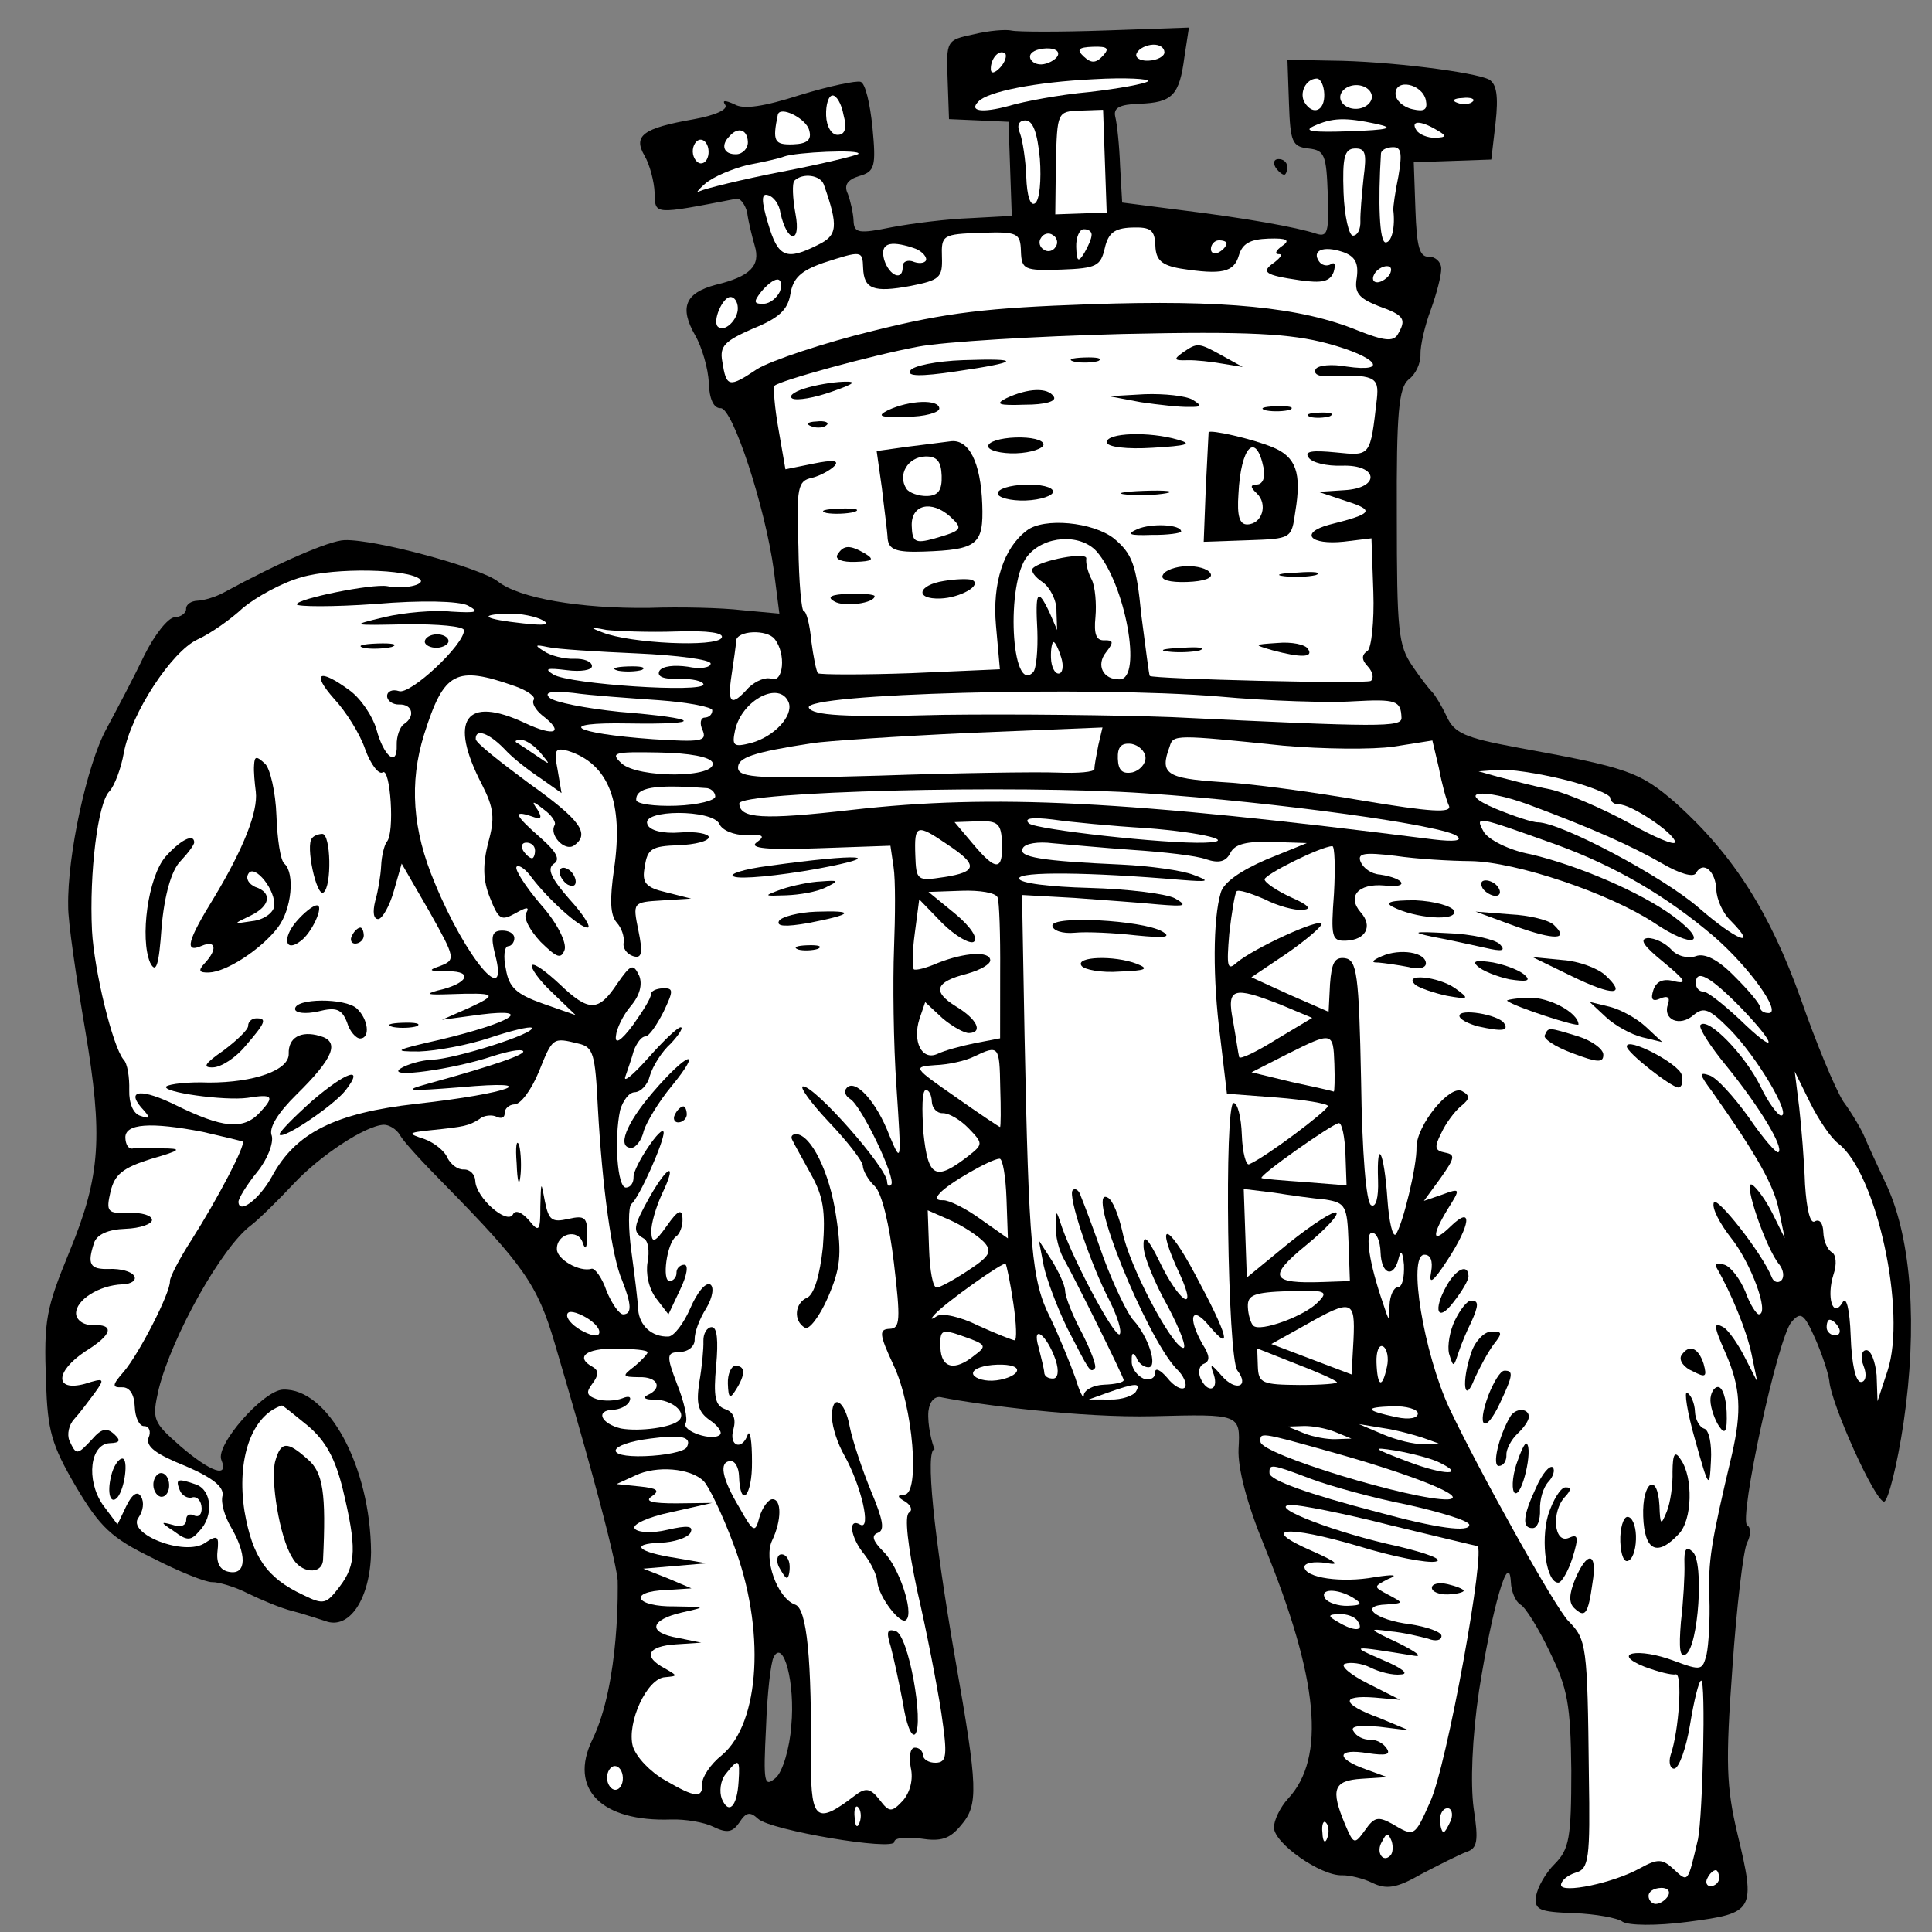 <?xml version="1.0" encoding="UTF-8" standalone="no"?>
<!DOCTYPE svg PUBLIC "-//W3C//DTD SVG 1.1//EN" "http://www.w3.org/Graphics/SVG/1.1/DTD/svg11.dtd">
<svg xmlns:dc="http://purl.org/dc/elements/1.1/" version="1.1" xmlns:xl="http://www.w3.org/1999/xlink" xmlns="http://www.w3.org/2000/svg" viewBox="36 63 292.5 292.5" width="292.5" height="292.5">
  <rect x="36" y="63" width="292.5" height="292.5" fill="#808080" stroke="none"/>
  <defs>
    <clipPath id="artboard_clip_path">
      <path d="M 36 63 L 328.5 63 L 328.5 355.5 L 36 355.5 Z"/>
    </clipPath>
  </defs>
  <g id="Elephant_Maintaining_On_Its_Back_A_Tower_(2)" stroke="none" stroke-opacity="1" stroke-dasharray="none" fill="none" fill-opacity="1">
    <title>Elephant Maintaining On Its Back A Tower (2)</title>
    <g id="Elephant_Maintaining_On_Its_Back_A_Tower_(2)_Layer_2" clip-path="url(#artboard_clip_path)">
      <title>Layer 2</title>
      <g id="Group_1375">
        <g id="Graphic_1570">
          <path d="M 183.424 68.192 C 179.258 69.057 179.263 69.177 179.467 75.044 L 179.677 81.032 L 184.239 81.232 L 188.683 81.436 L 188.934 88.621 L 189.18 95.686 L 182.958 96.023 C 179.485 96.145 174.113 96.812 171.016 97.4 C 166.016 98.413 165.294 98.319 165.227 96.403 C 165.189 95.325 164.763 93.422 164.366 92.357 C 163.721 91.06 164.291 90.201 166.07 89.659 C 168.444 88.977 168.659 88.25 168.09 82.275 C 167.725 78.691 167.018 75.599 166.291 75.385 C 165.684 75.166 161.518 76.031 157.129 77.383 C 151.675 79.132 148.574 79.6 147.228 78.808 C 145.766 78.139 145.287 78.156 145.791 78.858 C 146.295 79.56 144.289 80.469 140.952 81.065 C 133.326 82.41 131.807 83.543 133.592 86.597 C 134.357 87.889 135.048 90.503 135.106 92.179 C 135.223 95.532 134.744 95.549 147.606 93.062 C 148.085 93.045 148.837 93.978 149.118 95.167 C 149.284 96.48 149.842 98.739 150.252 100.163 C 151.199 103.247 149.577 104.862 144.345 106.124 C 139.713 107.365 138.83 109.554 141.256 113.785 C 142.277 115.548 143.232 118.871 143.303 120.907 C 143.391 123.422 144.04 124.838 145.117 124.8 C 146.914 124.738 151.875 139.791 153.172 149.457 L 153.996 155.902 L 148.343 155.38 C 145.213 155.01 138.974 154.868 134.304 155.031 C 123.758 155.16 114.59 153.561 111.385 151.036 C 108.795 148.968 92.817 144.61 88.147 144.774 C 85.871 144.853 78.312 148.114 69.841 152.726 C 68.665 153.367 66.885 153.908 65.927 153.942 C 64.969 153.975 64.148 154.484 64.173 155.202 C 64.194 155.801 63.376 156.429 62.418 156.462 C 61.46 156.496 59.393 159.086 57.825 162.258 C 56.261 165.549 53.675 170.435 52.098 173.368 C 49.169 178.745 46.173 192.518 46.321 200.186 C 46.281 202.465 47.536 210.934 48.893 218.919 C 51.613 235.009 51.224 241.018 46.583 252.33 C 42.937 261.209 42.632 262.778 42.962 272.238 C 43.222 279.663 43.772 281.682 47.47 288.027 C 51.164 294.252 52.899 295.87 59.119 298.89 C 63.027 300.911 67.161 302.565 68.119 302.532 C 69.077 302.498 71.621 303.249 73.574 304.26 C 75.647 305.266 78.567 306.483 80.261 306.904 C 81.954 307.324 84.138 308.087 85.229 308.409 C 88.875 309.84 92.065 305.053 92.178 297.975 C 92.085 285.03 85.676 273.145 78.85 273.383 C 75.857 273.488 68.593 281.774 69.51 284.02 C 70.688 286.856 67.897 285.875 63.324 281.958 C 59.119 278.268 58.986 277.913 60.025 273.321 C 62.024 265.338 69.583 251.766 74.025 248.494 C 75.308 247.49 78.206 244.631 80.402 242.277 C 84.446 237.939 91.361 233.382 94.115 233.285 C 94.833 233.26 96.056 233.937 96.568 234.878 C 97.081 235.82 100.072 239.072 103.178 242.201 C 115.237 254.488 117.382 257.53 119.966 266.312 C 130.027 300.37 129.517 302.521 129.517 302.521 C 129.517 302.521 129.915 317.758 125.662 326.419 C 122.085 333.858 127.055 338.839 137.592 338.471 C 139.748 338.396 142.643 338.894 143.985 339.567 C 146.058 340.574 146.892 340.425 147.92 338.95 C 148.943 337.356 149.538 337.215 150.777 338.371 C 152.636 340.104 171.45 343.284 171.4 341.847 C 171.379 341.248 173.171 341.065 175.339 341.349 C 178.473 341.839 179.778 341.434 181.503 339.336 C 184.153 336.246 184.065 333.731 180.625 314.189 C 177.322 295.122 176.061 282.462 177.498 282.412 C 177.118 281.6 176.389 278.729 176.558 276.685 C 176.743 275.12 177.552 274.252 178.642 274.574 C 184.316 275.695 199.612 277.678 210.633 277.413 C 223.689 277.077 223.809 277.073 223.514 282.359 C 223.375 285.241 224.76 290.588 227.381 296.97 C 235.64 317.183 236.777 329.133 230.999 335.329 C 229.843 336.569 228.836 338.642 228.874 339.72 C 228.958 342.115 235.963 347.025 239.196 346.913 C 240.274 346.875 242.45 347.398 243.793 348.071 C 245.866 349.077 247.418 348.903 251.179 346.734 C 253.887 345.32 256.951 343.775 258.016 343.378 C 259.675 342.84 259.877 341.754 259.103 336.746 C 258.614 333.046 258.855 326.204 259.921 318.973 C 261.885 306.556 264.446 297.474 264.741 302.5 C 264.791 303.937 265.444 305.472 266.179 305.926 C 266.91 306.26 268.943 309.546 270.626 313.084 C 273.337 318.625 273.78 321.007 273.891 331.074 C 273.888 341.265 273.587 342.954 271.387 345.189 C 269.996 346.556 268.754 348.758 268.561 350.083 C 268.272 352.132 269.003 352.466 274.285 352.641 C 277.526 352.767 280.904 353.369 281.644 353.943 C 282.503 354.512 286.702 354.605 291.595 353.955 C 301.62 352.645 301.847 352.278 299.043 340.626 C 297.355 333.492 297.229 329.899 298.284 315.475 C 298.92 306.222 299.941 297.674 300.502 296.575 C 301.063 295.476 301.141 294.275 300.529 293.936 C 299.183 293.144 305.166 265.36 307.247 263.129 C 308.629 261.522 309.121 261.865 310.811 265.642 C 311.853 268.004 312.791 270.849 312.953 272.042 C 313.194 275.51 319.952 290.501 321.265 290.335 C 321.86 290.194 323.232 284.871 324.204 278.363 C 326.332 263.782 325.402 250.866 321.76 242.72 C 320.206 239.418 318.648 235.995 318.255 235.05 C 317.863 234.104 316.458 231.636 315.074 229.766 C 313.805 227.772 310.924 220.799 308.658 214.284 C 304.007 201.258 298.548 192.577 289.882 184.727 C 284.194 179.77 282.496 179.23 265.363 176.111 C 257.88 174.694 256.178 174.034 255.009 171.437 C 254.232 169.786 253.215 168.143 252.843 167.796 C 252.472 167.45 251.092 165.699 249.827 163.825 C 247.679 160.663 247.484 158.512 247.476 141.128 C 247.411 125.544 247.757 121.696 249.272 120.444 C 250.324 119.688 251.104 117.982 251.058 116.665 C 251.012 115.347 251.741 112.205 252.62 109.896 C 253.494 107.468 254.236 104.684 254.199 103.607 C 254.165 102.649 253.298 101.84 252.34 101.873 C 250.903 101.923 250.489 100.379 250.293 94.751 L 250.042 87.566 L 255.909 87.361 L 261.777 87.157 L 262.423 81.619 C 262.879 77.527 262.577 75.739 261.474 75.058 C 259.397 73.932 246.149 72.236 237.515 72.178 L 230.917 72.049 L 231.147 78.635 C 231.351 84.502 231.616 85.212 234.143 85.484 C 236.551 85.76 236.815 86.47 237.024 92.457 C 237.221 98.085 237.011 98.932 235.313 98.391 C 232.402 97.414 224.56 96.009 214.686 94.796 L 205.895 93.664 L 205.582 88.16 C 205.474 85.046 205.117 81.702 204.84 80.632 C 204.554 79.324 205.496 78.811 208.489 78.707 C 213.519 78.531 214.559 77.416 215.316 71.634 L 216 67.175 L 203.426 67.614 C 196.481 67.856 190.126 67.838 189.16 67.632 C 188.313 67.422 185.683 67.634 183.424 68.192 Z M 155.8 324.288 C 155.558 327.653 154.486 331.287 153.438 332.163 C 151.692 333.663 151.547 332.949 151.973 324.541 C 152.152 319.38 152.703 314.565 153.157 313.829 C 154.622 311.141 156.413 317.792 155.8 324.288 Z" fill="black"/>
        </g>
        <g id="Graphic_1569">
          <path d="M 187.436 73.207 C 186.627 74.075 186.033 74.216 186.007 73.497 C 185.949 71.821 187.336 70.334 188.203 71.142 C 188.455 71.493 188.129 72.464 187.436 73.207 Z" fill="#FFFFFF"/>
        </g>
        <g id="Graphic_1568">
          <path d="M 196.127 71.465 C 195.789 72.077 194.613 72.717 193.655 72.751 C 192.697 72.784 191.957 72.21 191.936 71.612 C 191.911 70.893 192.972 70.376 194.409 70.326 C 195.726 70.28 196.462 70.734 196.127 71.465 Z" fill="#FFFFFF"/>
        </g>
        <g id="Graphic_1567">
          <path d="M 202.961 71.466 C 201.921 72.582 201.203 72.607 200.087 71.567 C 198.972 70.527 199.199 70.159 201.474 70.08 C 203.749 70 204.001 70.351 202.961 71.466 Z" fill="#FFFFFF"/>
        </g>
        <g id="Graphic_1566">
          <path d="M 212.293 70.901 C 212.314 71.499 211.257 72.136 209.82 72.186 C 208.503 72.232 207.764 71.658 208.102 71.047 C 208.436 70.316 209.617 69.795 210.575 69.762 C 211.533 69.728 212.268 70.182 212.293 70.901 Z" fill="#FFFFFF"/>
        </g>
        <g id="Graphic_1565">
          <path d="M 209.809 75.304 C 209.343 75.68 205.412 76.416 200.874 76.934 C 196.452 77.329 190.973 78.359 188.719 79.037 C 184.681 80.138 182.633 79.849 184.139 78.358 C 185.526 76.871 192.789 75.418 201.526 74.993 C 206.431 74.702 210.156 74.932 209.809 75.304 Z" fill="#FFFFFF"/>
        </g>
        <g id="Graphic_1564">
          <path d="M 163.708 80.39 C 164.259 82.409 163.933 83.38 162.855 83.417 C 161.897 83.451 161.133 82.159 161.074 80.482 C 161.016 78.806 161.448 77.472 162.047 77.451 C 162.646 77.43 163.41 78.722 163.708 80.39 Z" fill="#FFFFFF"/>
        </g>
        <g id="Graphic_1563">
          <path d="M 236.493 77.249 C 236.581 79.764 234.81 80.545 233.541 78.551 C 232.653 77.143 233.655 74.95 235.332 74.892 C 235.931 74.871 236.447 75.932 236.493 77.249 Z" fill="#FFFFFF"/>
        </g>
        <g id="Graphic_1562">
          <path d="M 243.699 77.597 C 243.732 78.555 242.684 79.431 241.367 79.477 C 240.05 79.523 238.943 78.722 238.909 77.764 C 238.876 76.806 239.924 75.93 241.241 75.884 C 242.559 75.838 243.666 76.639 243.699 77.597 Z" fill="#FFFFFF"/>
        </g>
        <g id="Graphic_1561">
          <path d="M 251.871 78.151 C 252.161 79.579 251.694 79.955 249.881 79.539 C 248.432 79.23 247.316 78.19 247.283 77.232 C 247.199 74.837 251.304 75.653 251.871 78.151 Z" fill="#FFFFFF"/>
        </g>
        <g id="Graphic_1560">
          <path d="M 158.515 82.73 C 158.924 84.154 158.227 84.778 156.071 84.853 C 153.197 84.954 152.937 84.363 153.757 80.378 C 154.066 78.929 158.093 80.946 158.515 82.73 Z" fill="#FFFFFF"/>
        </g>
        <g id="Graphic_1559">
          <path d="M 203.278 87.401 L 203.55 95.184 L 199.718 95.318 L 195.766 95.456 L 195.854 87.66 C 196.065 79.98 196.061 79.86 199.534 79.739 L 203.006 79.617 L 203.278 87.401 Z" fill="#FFFFFF"/>
        </g>
        <g id="Graphic_1558">
          <path d="M 258.953 78.383 C 258.606 78.755 257.533 78.912 256.682 78.582 C 255.711 78.257 256.058 77.885 257.375 77.839 C 258.688 77.673 259.419 78.007 258.953 78.383 Z" fill="#FFFFFF"/>
        </g>
        <g id="Graphic_1557">
          <path d="M 149.225 84.493 C 149.258 85.451 148.449 86.318 147.491 86.352 C 145.575 86.419 145.046 84.998 146.437 83.631 C 147.704 82.148 149.158 82.577 149.225 84.493 Z" fill="#FFFFFF"/>
        </g>
        <g id="Graphic_1556">
          <path d="M 193.434 87.025 C 193.666 90.254 193.412 93.261 192.71 93.765 C 192.008 94.269 191.475 92.729 191.37 89.735 C 191.282 87.22 190.819 84.239 190.422 83.174 C 189.901 81.993 190.235 81.262 191.193 81.229 C 192.391 81.187 193.056 83.082 193.434 87.025 Z" fill="#FFFFFF"/>
        </g>
        <g id="Graphic_1555">
          <path d="M 143.279 85.899 C 143.313 86.857 142.863 87.712 142.145 87.737 C 141.546 87.758 140.918 86.941 140.884 85.983 C 140.851 85.025 141.42 84.166 142.019 84.145 C 142.738 84.12 143.246 84.941 143.279 85.899 Z" fill="#FFFFFF"/>
        </g>
        <g id="Graphic_1554">
          <path d="M 244.444 81.767 C 247.223 82.39 246.274 82.662 240.286 82.872 C 234.898 83.06 233.213 82.879 234.864 82.102 C 237.696 80.804 239.612 80.737 244.444 81.767 Z" fill="#FFFFFF"/>
        </g>
        <g id="Graphic_1553">
          <path d="M 253.467 82.651 C 255.057 83.555 255.065 83.794 253.269 83.857 C 252.191 83.895 250.853 83.342 250.473 82.756 C 249.461 81.232 251.018 81.178 253.467 82.651 Z" fill="#FFFFFF"/>
        </g>
        <g id="Graphic_1552">
          <path d="M 165.953 86.307 C 165.602 86.559 160.491 87.816 154.417 88.987 C 148.344 90.159 142.757 91.553 141.932 91.941 C 141.23 92.445 141.568 91.834 142.732 90.834 C 144.012 89.71 146.968 88.528 149.226 87.97 C 151.609 87.527 154.107 86.96 154.697 86.7 C 156.472 86.038 166.527 85.567 165.953 86.307 Z" fill="#FFFFFF"/>
        </g>
        <g id="Graphic_1551">
          <path d="M 242.449 89.87 C 242.178 92.397 241.923 95.403 241.961 96.481 C 242.002 97.678 241.557 98.653 240.838 98.678 C 240.24 98.699 239.536 95.726 239.411 92.134 C 239.227 86.865 239.54 85.535 241.097 85.481 C 242.773 85.422 242.922 86.256 242.449 89.87 Z" fill="#FFFFFF"/>
        </g>
        <g id="Graphic_1550">
          <path d="M 247.718 89.686 C 247.203 92.102 246.923 94.389 246.936 94.748 C 247.263 97.255 246.748 99.671 245.79 99.704 C 244.832 99.738 244.619 93.63 245.078 86.181 C 245.181 85.698 245.887 85.314 246.845 85.28 C 248.162 85.234 248.315 86.188 247.718 89.686 Z" fill="#FFFFFF"/>
        </g>
        <g id="Graphic_1549">
          <path d="M 160.719 90.925 C 162.981 97.321 162.787 98.646 159.84 100.068 C 155.01 102.514 153.791 101.958 152.294 96.855 C 151.211 93.296 151.293 92.214 152.263 92.539 C 153.11 92.75 153.99 93.918 154.156 95.231 C 155.153 99.752 157.321 100.036 156.439 95.391 C 155.996 93.009 155.917 90.733 156.264 90.362 C 157.539 89.118 160.19 89.505 160.719 90.925 Z" fill="#FFFFFF"/>
        </g>
        <g id="Graphic_1548">
          <path d="M 190.566 101.033 C 190.662 103.787 191.03 104.014 196.658 103.818 C 202.046 103.629 202.632 103.249 203.259 100.59 C 203.778 98.294 204.711 97.542 207.346 97.45 C 210.219 97.349 210.835 97.808 210.919 100.202 C 210.994 102.358 211.861 103.167 214.756 103.665 C 221.025 104.645 222.808 104.223 223.559 101.679 C 224.095 99.862 225.271 99.222 228.026 99.125 C 230.899 99.025 231.391 99.368 230.103 100.252 C 229.166 100.884 228.947 101.491 229.546 101.47 C 230.265 101.445 229.922 101.937 228.989 102.689 C 226.764 104.205 227.499 104.659 232.802 105.433 C 236.175 105.915 237.365 105.633 237.913 104.175 C 238.235 103.085 238.098 102.61 237.512 102.99 C 236.926 103.371 236.079 103.16 235.699 102.574 C 234.563 100.935 236.334 100.154 239.246 101.132 C 241.187 101.783 241.703 102.844 241.419 105.012 C 241.02 107.304 241.648 108.121 244.687 109.334 C 248.693 110.753 248.954 111.343 247.596 113.668 C 246.915 114.771 245.47 114.582 241.58 113.039 C 232.944 109.504 221.394 108.349 201.037 109.06 C 185.47 109.603 179.38 110.296 168.207 113.084 C 160.717 114.904 152.778 117.579 150.664 118.852 C 146.33 121.761 145.967 121.653 145.35 117.718 C 144.907 115.336 145.84 114.584 149.972 112.761 C 153.874 111.186 155.269 109.939 155.664 107.527 C 156.06 105.115 157.219 103.996 160.654 102.797 C 166.463 100.916 166.583 100.911 166.675 103.546 C 166.788 106.779 168.246 107.328 173.845 106.293 C 178.25 105.42 178.717 105.044 178.608 101.93 C 178.491 98.577 178.726 98.449 184.474 98.248 C 190.102 98.052 190.47 98.279 190.566 101.033 Z" fill="#FFFFFF"/>
        </g>
        <g id="Graphic_1547">
          <path d="M 195.818 100.37 C 195.48 100.981 194.65 101.25 194.034 100.792 C 193.423 100.454 193.154 99.624 193.612 99.008 C 193.951 98.397 194.781 98.128 195.396 98.586 C 196.007 98.925 196.276 99.755 195.818 100.37 Z" fill="#FFFFFF"/>
        </g>
        <g id="Graphic_1546">
          <path d="M 201.268 98.501 C 201.289 99.1 200.732 100.318 200.166 101.297 C 199.259 102.768 199.015 102.656 198.936 100.381 C 198.885 98.944 199.442 97.726 200.041 97.705 C 200.76 97.68 201.251 98.022 201.268 98.501 Z" fill="#FFFFFF"/>
        </g>
        <g id="Graphic_1545">
          <path d="M 174.243 100.524 C 175.333 100.846 176.2 101.655 176.221 102.253 C 176.238 102.732 175.408 103.001 174.438 102.675 C 173.463 102.23 172.637 102.618 172.662 103.337 C 172.742 105.612 170.677 104.845 169.871 102.355 C 169.184 99.861 170.604 99.332 174.243 100.524 Z" fill="#FFFFFF"/>
        </g>
        <g id="Graphic_1544">
          <path d="M 221.696 99.826 C 221.708 100.185 221.25 100.801 220.544 101.185 C 219.958 101.565 219.351 101.347 219.33 100.748 C 219.305 100.029 219.883 99.41 220.482 99.389 C 221.2 99.364 221.687 99.587 221.696 99.826 Z" fill="#FFFFFF"/>
        </g>
        <g id="Graphic_1543">
          <path d="M 154.091 107.103 C 153.645 108.077 152.597 108.953 151.639 108.987 C 150.082 109.041 150.07 108.682 151.217 107.203 C 152.022 106.216 153.07 105.34 153.669 105.319 C 154.268 105.298 154.417 106.132 154.091 107.103 Z" fill="#FFFFFF"/>
        </g>
        <g id="Graphic_1542">
          <path d="M 246.436 104.477 C 246.098 105.088 245.161 105.721 244.562 105.742 C 243.843 105.767 243.703 105.172 244.041 104.561 C 244.375 103.83 245.317 103.317 245.915 103.296 C 246.634 103.271 246.77 103.746 246.436 104.477 Z" fill="#FFFFFF"/>
        </g>
        <g id="Graphic_1541">
          <path d="M 147.704 109.603 C 147.767 111.4 145.678 113.391 144.687 112.466 C 143.819 111.657 145.37 108.006 146.568 107.965 C 147.166 107.944 147.67 108.646 147.704 109.603 Z" fill="#FFFFFF"/>
        </g>
        <g id="Graphic_1540">
          <path d="M 236.972 114.999 C 244.476 117.014 246.48 119.462 239.852 118.495 C 237.68 118.091 235.529 118.286 235.19 118.897 C 234.852 119.509 235.467 119.967 236.545 119.929 C 244.089 119.666 244.82 120 244.458 123.369 C 243.446 132.157 243.562 132.033 238.268 131.498 C 234.659 131.145 233.465 131.306 234.098 132.244 C 234.606 133.065 236.902 133.584 239.177 133.505 C 244.685 133.312 245.05 136.897 239.546 137.209 L 235.599 137.466 L 239.844 138.877 C 244.21 140.283 243.867 140.774 237.211 142.446 C 232.699 143.682 234.322 145.544 239.459 145.005 L 243.637 144.499 L 243.922 152.642 C 244.076 157.072 243.62 161.165 243.034 161.545 C 242.097 162.177 242.122 162.896 243.117 163.94 C 243.865 164.753 244.018 165.707 243.552 166.083 C 242.73 166.591 210.571 165.796 210.076 165.333 C 209.952 165.218 209.446 161.039 208.796 156.146 C 208.045 148.38 207.392 146.844 204.674 144.541 C 201.468 142.015 194.011 141.316 191.443 143.324 C 187.939 145.965 186.207 151.3 186.792 157.754 L 187.381 164.328 L 173.854 164.92 C 166.549 165.175 160.194 165.157 159.827 164.93 C 159.575 164.579 159.14 162.436 158.813 159.93 C 158.61 157.539 158.06 155.52 157.7 155.533 C 157.341 155.545 156.947 151.123 156.878 145.73 C 156.569 136.869 156.771 135.783 158.914 135.349 C 160.103 135.067 161.75 134.17 162.328 133.551 C 163.137 132.683 162.055 132.601 159.198 133.181 L 154.912 134.05 L 153.86 127.972 C 153.264 124.636 153.04 121.646 153.271 121.398 C 153.965 120.655 167.858 116.813 175.005 115.484 C 178.816 114.751 192.814 113.903 205.99 113.563 C 225.038 113.137 231.405 113.514 236.972 114.999 Z" fill="#FFFFFF"/>
        </g>
        <g id="Graphic_1539">
          <path d="M 99.624 150.727 C 100.372 151.54 97.16 152.252 94.624 151.741 C 92.332 151.341 80.904 153.659 80.933 154.497 C 80.946 154.856 86.342 154.907 92.8 154.442 C 99.853 153.836 105.494 153.999 106.836 154.671 C 108.67 155.686 108.195 155.823 104.35 155.597 C 101.703 155.33 97.161 155.729 94.189 156.432 C 88.958 157.694 89.077 157.689 97.583 157.512 C 102.258 157.469 106.226 157.81 106.247 158.409 C 106.322 160.564 98.08 168.285 96.378 167.625 C 95.407 167.3 94.582 167.688 94.607 168.407 C 94.632 169.125 95.491 169.694 96.449 169.661 C 98.485 169.59 98.911 171.493 97.152 172.634 C 96.566 173.014 96.018 174.472 96.064 175.789 C 96.185 179.262 94.086 177.537 92.982 173.379 C 92.436 171.48 90.664 168.784 88.941 167.525 C 84.265 164.092 83.093 164.852 86.588 168.806 C 88.331 170.664 90.488 174.065 91.29 176.435 C 92.088 178.685 93.344 180.32 93.931 179.94 C 95.099 179.06 95.813 189.226 94.538 190.469 C 94.196 190.961 93.771 192.534 93.706 194.095 C 93.636 195.536 93.241 197.948 92.812 199.401 C 92.391 201.095 92.549 202.168 93.267 202.143 C 93.866 202.122 94.997 200.164 95.636 197.864 L 96.811 193.747 L 101.021 201.033 C 104.985 208.088 104.993 208.328 102.627 209.25 C 100.732 209.915 100.856 210.031 103.854 210.046 C 107.81 210.028 106.799 211.981 102.158 212.983 C 100.259 213.528 100.862 213.627 103.975 213.519 C 111.16 213.268 111.528 213.495 107.044 215.569 L 102.912 217.392 L 108.878 216.584 C 117.115 215.577 113.239 217.871 102.657 220.398 C 95.758 221.958 95.287 222.214 99.482 222.188 C 102.117 222.096 106.881 221.21 110.081 220.139 C 113.281 219.068 116.134 218.369 116.501 218.596 C 117.249 219.409 104.917 223.317 101.444 223.438 C 99.768 223.497 97.513 224.175 96.576 224.807 C 94.471 226.319 104.732 224.882 110.656 222.877 C 112.791 222.203 114.814 221.772 115.186 222.119 C 115.681 222.581 111.301 224.173 100.851 227.056 C 96.813 228.156 97.656 228.246 105.666 227.607 C 118.693 226.433 113.252 228.541 99.04 230.116 C 86.739 231.505 80.728 234.472 77.127 241.192 C 75.208 244.616 72.17 246.88 72.103 244.964 C 72.086 244.485 73.332 242.404 74.942 240.429 C 76.551 238.455 77.426 236.026 77.149 234.957 C 76.628 233.776 78.105 231.447 80.887 228.712 C 86.451 223.242 87.56 220.686 84.414 219.837 C 81.506 218.979 79.628 220.124 79.712 222.519 C 79.799 225.033 74.469 226.898 67.635 226.897 C 64.514 226.766 61.648 227.106 61.182 227.482 C 60.373 228.349 70.011 229.691 73.471 229.211 C 77.286 228.598 77.658 228.945 75.347 231.423 C 72.804 234.15 69.674 233.779 62.599 230.31 C 57.598 227.847 55.083 227.935 57.335 230.613 C 58.83 232.24 58.838 232.479 57.261 231.935 C 56.171 231.613 55.518 230.077 55.566 228.038 C 55.619 226.117 55.304 223.97 54.685 223.393 C 53.057 221.411 50.26 209.999 49.927 203.896 C 49.502 195.159 50.811 184.563 52.549 182.824 C 53.358 181.956 54.343 179.284 54.743 176.992 C 55.851 170.959 61.999 161.632 65.892 159.818 C 67.899 158.909 70.941 156.764 72.799 155.021 C 74.78 153.393 78.66 151.219 81.629 150.396 C 86.732 148.899 97.889 149.109 99.624 150.727 Z" fill="#FFFFFF"/>
        </g>
        <g id="Graphic_1538">
          <path d="M 201.982 146.433 C 206.349 151.316 209.011 165.73 205.538 165.852 C 203.023 165.939 201.866 163.702 203.476 161.727 C 204.623 160.249 204.61 159.889 203.173 159.94 C 201.976 159.981 201.583 159.036 201.851 156.389 C 202.023 154.465 201.811 151.834 201.295 150.773 C 200.654 149.597 200.365 148.168 200.463 147.565 C 200.665 146.479 193.518 147.808 192.362 149.047 C 192.016 149.419 192.648 150.356 193.875 151.152 C 194.982 151.953 196.011 153.955 195.945 155.516 L 196.046 158.39 L 194.872 155.673 C 193.062 151.9 192.723 152.511 193.052 158.495 C 193.152 161.368 192.893 164.255 192.431 164.751 C 189.08 168.345 188.238 151.109 191.577 147.156 C 194.107 144.071 199.491 143.763 201.982 146.433 Z" fill="#FFFFFF"/>
        </g>
        <g id="Graphic_1537">
          <path d="M 118.184 156.913 C 119.407 157.589 118.453 157.743 115.203 157.377 C 109.306 156.743 108.203 156.062 112.873 155.899 C 114.789 155.832 117.205 156.347 118.184 156.913 Z" fill="#FFFFFF"/>
        </g>
        <g id="Graphic_1536">
          <path d="M 138.385 158.605 C 143.295 158.434 145.706 158.829 145.252 159.564 C 144.464 161.031 131.374 160.409 127.24 158.755 C 125.175 157.987 125.291 157.864 127.826 158.374 C 129.511 158.555 134.194 158.752 138.385 158.605 Z" fill="#FFFFFF"/>
        </g>
        <g id="Graphic_1535">
          <path d="M 153.292 159.763 C 155.048 161.98 154.604 166.431 152.783 165.776 C 151.932 165.446 150.396 166.099 149.352 167.094 C 146.698 170.064 146.083 169.606 146.766 165.146 C 147.054 163.098 147.45 160.686 147.429 160.088 C 147.49 158.407 152.16 158.244 153.292 159.763 Z" fill="#FFFFFF"/>
        </g>
        <g id="Graphic_1534">
          <path d="M 132.506 161.928 C 138.51 162.198 143.569 162.86 143.59 163.459 C 143.611 164.058 142.063 164.351 140.13 163.939 C 138.082 163.651 136.29 163.834 135.836 164.569 C 135.386 165.424 136.48 165.865 138.756 165.786 C 140.791 165.715 142.484 166.135 142.501 166.614 C 142.547 167.931 122.239 166.602 119.79 165.129 C 118.319 164.221 118.794 164.085 121.805 164.459 C 123.972 164.743 125.641 164.445 125.62 163.847 C 125.595 163.128 124.38 162.691 122.943 162.741 C 121.387 162.796 119.33 162.268 118.347 161.583 C 116.877 160.675 116.992 160.551 118.925 160.963 C 120.255 161.276 126.383 161.662 132.506 161.928 Z" fill="#FFFFFF"/>
        </g>
        <g id="Graphic_1533">
          <path d="M 196.671 162.564 C 197.076 163.869 196.874 164.955 196.276 164.976 C 195.677 164.997 195.16 163.936 195.114 162.619 C 195.068 161.302 195.27 160.215 195.51 160.207 C 195.749 160.199 196.266 161.26 196.671 162.564 Z" fill="#FFFFFF"/>
        </g>
        <g id="Graphic_1532">
          <path d="M 113.977 166.891 C 115.798 167.547 117.148 168.459 116.806 168.95 C 116.463 169.442 117.1 170.498 118.087 171.303 C 121.536 173.94 120 174.593 115.49 172.473 C 106.47 168.232 103.841 171.921 108.983 181.812 C 110.784 185.346 110.959 186.898 109.891 190.652 C 109.05 194.039 109.129 196.314 110.179 198.915 C 111.494 202.226 111.861 202.453 113.979 201.3 C 115.742 200.279 116.221 200.262 115.656 201.241 C 115.202 201.977 116.227 203.859 117.846 205.601 C 120.329 208.032 120.936 208.25 121.484 206.793 C 121.806 205.702 120.384 202.755 117.889 199.964 C 115.513 197.17 113.865 194.59 114.211 194.218 C 114.558 193.846 115.665 194.647 116.549 195.935 C 119.061 199.204 123.766 203.476 124.964 203.434 C 125.563 203.413 124.294 201.419 122.175 199.095 C 119.427 195.954 118.779 194.538 119.831 193.782 C 120.888 193.146 120.247 191.969 117.897 189.893 C 113.94 186.435 113.551 185.609 116.463 186.586 C 117.921 187.135 118.152 186.887 117.387 185.595 C 116.379 184.191 116.619 184.183 118.345 185.561 C 119.452 186.362 120.208 187.415 119.986 187.902 C 119.078 189.372 121.445 191.927 122.853 191.039 C 125.428 189.27 123.916 187.165 116.048 181.565 C 111.739 178.359 108.042 175.491 108.022 174.892 C 107.963 173.215 110.028 173.983 112.391 176.418 C 113.639 177.813 116.224 179.761 117.943 180.9 L 121.016 183.07 L 120.411 179.495 C 119.828 176.518 120.055 176.15 121.992 176.682 C 128.174 178.624 130.419 184.54 128.97 194.542 C 128.294 199.241 128.374 201.517 129.374 202.681 C 130.121 203.494 130.527 204.798 130.436 205.641 C 130.226 206.487 130.858 207.424 131.829 207.75 C 133.163 208.183 133.373 207.337 132.653 203.885 C 131.784 199.599 131.784 199.599 136.21 199.325 L 140.637 199.05 L 136.887 198.102 C 133.744 197.373 133.12 196.675 133.631 194.139 C 134.018 191.488 134.724 191.104 138.676 190.966 C 141.31 190.874 143.329 190.324 143.308 189.725 C 143.292 189.246 141.359 188.834 138.968 189.037 C 136.338 189.249 134.281 188.722 134.008 187.772 C 133.091 185.526 143.88 185.509 144.918 187.751 C 145.311 188.696 147.136 189.472 148.932 189.409 C 151.567 189.317 151.934 189.544 150.531 190.552 C 149.363 191.432 152.249 191.691 159.793 191.427 L 170.81 191.043 L 171.282 194.263 C 171.588 196.171 171.541 201.688 171.353 206.61 C 171.165 211.532 171.256 221 171.726 227.578 C 172.486 239.061 172.495 239.3 170.664 234.928 C 168.683 229.722 165.445 226.239 164.178 227.722 C 163.715 228.217 163.98 228.927 164.715 229.381 C 166.429 230.4 171.732 241.485 170.923 242.353 C 170.576 242.724 170.328 242.493 170.307 241.895 C 170.232 239.739 159.371 227.41 157.575 227.473 C 156.976 227.494 158.74 229.95 161.479 232.851 C 164.342 235.869 166.602 238.787 166.627 239.505 C 166.652 240.224 167.421 241.636 168.412 242.56 C 169.528 243.6 170.657 248.476 171.337 254.208 C 172.356 262.804 172.283 264.126 170.726 264.18 C 169.05 264.239 169.075 264.957 171.278 269.676 C 174.253 275.926 175.316 289.197 172.921 289.281 C 171.724 289.322 171.856 289.678 173.079 290.354 C 173.938 290.924 174.202 291.634 173.616 292.014 C 172.915 292.518 173.433 297.056 174.868 303.84 C 176.279 309.905 177.889 318.241 178.51 322.296 C 179.455 328.737 179.372 329.819 177.696 329.877 C 176.618 329.915 175.759 329.346 175.738 328.747 C 175.713 328.028 175.098 327.57 174.499 327.591 C 173.78 327.616 173.587 328.942 173.885 330.61 C 174.307 332.394 173.775 334.33 172.739 335.565 C 171.006 337.424 170.647 337.437 169.139 335.451 C 167.759 333.701 167.036 333.607 165.401 334.863 C 159.68 339.259 158.817 338.569 158.764 330.179 C 158.926 314.227 158.175 306.461 156.358 305.925 C 153.686 304.939 151.561 299.019 152.902 296.214 C 154.354 293.166 154.361 289.929 152.924 289.979 C 152.325 290 151.409 291.231 150.98 292.685 C 150.345 295.105 150.106 295.113 147.932 291.232 C 145.258 286.77 144.811 284.268 146.608 284.205 C 147.326 284.18 147.843 285.241 147.885 286.438 C 148.064 291.587 149.909 289.485 149.849 284.332 C 149.86 281.214 149.558 279.426 149.224 280.157 C 148.354 282.705 146.289 281.938 147.039 279.394 C 147.464 277.821 147.067 276.756 145.733 276.323 C 144.275 275.774 143.99 274.465 144.425 269.774 C 144.77 265.926 144.579 263.894 143.741 263.923 C 143.023 263.948 142.458 264.927 142.495 266.005 C 142.537 267.203 142.274 269.969 141.874 272.261 C 141.389 275.515 141.67 276.704 143.392 277.963 C 144.619 278.759 145.375 279.812 145.028 280.184 C 143.988 281.299 139.136 279.67 139.812 278.448 C 140.151 277.836 139.58 275.219 138.53 272.618 C 136.814 268.122 136.921 267.758 138.957 267.687 C 140.274 267.641 141.203 266.77 141.17 265.812 C 141.132 264.734 141.899 262.669 142.922 261.075 C 143.942 259.36 144.127 257.795 143.515 257.457 C 142.784 257.123 141.522 258.726 140.523 261.038 C 139.525 263.351 138.035 265.322 137.197 265.351 C 134.682 265.439 132.823 263.705 132.62 261.314 C 132.574 259.997 132.077 256.058 131.592 252.478 C 131.112 249.018 131.118 245.781 131.581 245.285 C 132.749 244.405 136.528 235.881 136.477 234.444 C 136.308 233.011 131.863 239.64 131.918 241.197 C 131.947 242.035 131.493 242.77 130.774 242.796 C 129.457 242.842 128.958 235.426 129.886 231.077 C 130.314 229.623 131.231 228.393 132.069 228.363 C 133.027 228.33 134.067 227.214 134.38 225.885 C 134.809 224.431 136.171 222.225 137.566 220.978 C 138.837 219.615 139.518 218.512 139.039 218.529 C 138.56 218.545 136.356 220.66 134.164 223.135 C 131.857 225.733 130.342 226.985 130.668 226.014 C 130.994 225.044 131.65 223.223 131.967 222.013 C 132.408 220.918 133.093 219.935 133.692 219.914 C 134.291 219.893 135.43 218.175 136.441 216.221 C 138.004 212.93 137.992 212.57 136.315 212.629 C 135.357 212.662 134.531 213.051 134.548 213.53 C 134.569 214.129 133.319 216.091 131.833 218.181 C 130.001 220.643 129.06 221.155 129.253 219.829 C 129.335 218.747 130.342 216.674 131.493 215.315 C 132.876 213.708 133.296 212.015 132.771 210.715 C 131.866 208.828 131.511 208.96 129.456 211.909 C 126.609 216.205 125.172 216.255 120.706 211.975 C 118.723 210.126 116.877 208.752 116.53 209.124 C 116.303 209.491 117.568 211.365 119.551 213.214 L 123.149 216.686 L 118.172 214.941 C 114.166 213.522 113.051 212.482 112.595 209.741 C 112.169 207.837 112.354 206.272 112.953 206.251 C 113.432 206.235 113.89 205.619 113.869 205.02 C 113.844 204.302 112.989 203.852 111.912 203.89 C 110.475 203.94 110.264 204.787 110.959 207.52 C 113.172 215.955 106.545 208.154 101.829 196.689 C 98.431 188.655 97.941 181.478 100.205 174.206 C 103.227 164.629 104.994 163.728 113.977 166.891 Z" fill="#FFFFFF"/>
        </g>
        <g id="Graphic_1531">
          <path d="M 135.751 169.008 C 140.198 169.332 143.82 170.045 143.837 170.524 C 143.858 171.123 143.395 171.618 142.677 171.643 C 142.078 171.664 141.868 172.511 142.385 173.572 C 143.042 175.227 142.208 175.377 134.878 174.913 C 122.498 174.027 119.921 172.318 131.078 172.528 C 142.834 172.717 142.202 171.78 129.818 170.774 C 124.644 170.235 119.936 169.32 119.193 168.627 C 118.325 167.818 119.394 167.541 122.764 167.903 C 125.415 168.29 131.184 168.688 135.751 169.008 Z" fill="#FFFFFF"/>
        </g>
        <g id="Graphic_1530">
          <path d="M 155.427 169.4 C 156.097 171.415 153.208 174.513 149.764 175.472 C 147.031 176.167 146.783 175.936 147.298 173.52 C 148.337 168.928 154.108 165.969 155.427 169.4 Z" fill="#FFFFFF"/>
        </g>
        <g id="Graphic_1529">
          <path d="M 220.495 168.446 C 228.073 169.141 237.314 169.418 240.902 169.173 C 247.364 168.827 248.091 169.041 248.183 171.676 C 248.233 173.113 244.996 173.106 213.411 171.571 C 205.127 171.261 189.535 171.086 178.75 171.223 C 163.777 171.626 158.971 171.314 158.45 170.134 C 157.656 168.003 201.017 166.849 220.495 168.446 Z" fill="#FFFFFF"/>
        </g>
        <g id="Graphic_1528">
          <path d="M 117.805 176.948 C 119.432 178.929 119.432 178.929 117.099 177.332 C 115.748 176.42 114.397 175.508 114.154 175.397 C 113.906 175.166 114.141 175.038 114.86 175.013 C 115.578 174.988 116.929 175.9 117.805 176.948 Z" fill="#FFFFFF"/>
        </g>
        <g id="Graphic_1527">
          <path d="M 202.288 175.796 C 201.984 177.365 201.679 178.935 201.695 179.414 C 201.712 179.893 199.202 180.1 196.08 179.969 C 192.838 179.843 180.736 180.026 169.12 180.431 C 151.274 180.935 147.793 180.816 147.738 179.26 C 147.684 177.703 149.934 176.905 158.997 175.51 C 161.025 175.199 171.67 174.468 182.802 173.959 L 202.915 173.137 L 202.288 175.796 Z" fill="#FFFFFF"/>
        </g>
        <g id="Graphic_1526">
          <path d="M 143.873 178.436 C 144.675 180.805 132.568 180.869 130.09 178.557 C 128.355 176.939 128.949 176.799 135.668 176.924 C 140.466 176.996 143.485 177.61 143.873 178.436 Z" fill="#FFFFFF"/>
        </g>
        <g id="Graphic_1525">
          <path d="M 230.347 175.895 C 236.239 176.409 243.796 176.505 247.017 176.033 L 252.859 175.109 L 253.844 179.271 C 254.286 181.653 254.973 184.147 255.362 184.973 C 255.882 186.154 252.517 185.911 242.387 184.227 C 234.908 182.93 225.15 181.592 220.707 181.387 C 212.535 180.833 211.552 180.148 213.087 176.019 C 213.623 174.201 213.862 174.193 230.347 175.895 Z" fill="#FFFFFF"/>
        </g>
        <g id="Graphic_1524">
          <path d="M 209.429 177.705 C 209.462 178.663 208.538 179.654 207.468 179.931 C 205.92 180.225 205.3 179.647 205.238 177.851 C 205.175 176.055 205.753 175.435 207.318 175.621 C 208.404 175.822 209.395 176.747 209.429 177.705 Z" fill="#FFFFFF"/>
        </g>
        <g id="Graphic_1523">
          <path d="M 142.81 182.309 C 143.528 182.284 144.267 182.858 144.292 183.576 C 144.313 184.175 141.7 184.866 138.347 184.983 C 135.114 185.096 132.343 184.713 132.322 184.114 C 132.255 182.198 135.116 181.739 142.81 182.309 Z" fill="#FFFFFF"/>
        </g>
        <g id="Graphic_1522">
          <path d="M 209.377 183.102 C 229.326 184.443 254.867 187.988 256.602 189.605 C 257.466 190.295 256.153 190.46 253.023 190.09 C 206.297 184.169 186.361 183.186 164.985 185.611 C 151.372 187.166 148.006 186.923 147.927 184.648 C 147.864 182.852 189.548 181.756 209.377 183.102 Z" fill="#FFFFFF"/>
        </g>
        <g id="Graphic_1521">
          <path d="M 272.727 181.01 C 276.597 181.953 279.76 183.282 279.777 183.761 C 279.798 184.359 280.414 184.817 281.132 184.792 C 282.928 184.73 289.558 189.174 289.604 190.491 C 289.625 191.09 286.461 189.762 282.669 187.616 C 278.758 185.475 273.401 183.144 270.742 182.518 C 268.087 182.011 264.576 181.054 262.883 180.634 L 259.856 179.78 L 262.726 179.56 C 264.398 179.382 268.858 180.066 272.727 181.01 Z" fill="#FFFFFF"/>
        </g>
        <g id="Graphic_1520">
          <path d="M 267.345 184.794 C 276.819 188.3 283.03 191.08 287.557 193.68 C 290.25 195.264 292.43 195.907 292.765 195.176 C 293.895 193.219 295.754 194.952 295.85 197.706 C 295.9 199.143 296.814 201.269 298.053 202.425 C 302.279 206.714 298.876 205.394 293.188 200.437 C 287.748 195.711 272.478 187.612 268.878 187.498 C 268.039 187.528 265.128 186.55 262.452 185.445 C 256.124 182.788 260.543 182.274 267.345 184.794 Z" fill="#FFFFFF"/>
        </g>
        <g id="Graphic_1519">
          <path d="M 187.702 190.693 C 187.849 194.884 186.771 194.921 183.267 190.728 L 180.516 187.467 L 184.108 187.341 C 187.102 187.237 187.598 187.699 187.702 190.693 Z" fill="#FFFFFF"/>
        </g>
        <g id="Graphic_1518">
          <path d="M 209.561 188.371 C 218.097 189.032 223.54 190.4 218.391 190.58 C 212.403 190.789 192.904 188.593 191.793 187.672 C 190.925 186.863 192.238 186.698 195.369 187.068 C 198.02 187.455 204.396 188.071 209.561 188.371 Z" fill="#FFFFFF"/>
        </g>
        <g id="Graphic_1517">
          <path d="M 117.002 191.723 C 117.023 192.322 116.804 192.929 116.565 192.937 C 116.205 192.95 115.586 192.372 115.206 191.786 C 114.821 191.08 115.044 190.592 115.643 190.571 C 116.361 190.546 116.977 191.004 117.002 191.723 Z" fill="#FFFFFF"/>
        </g>
        <g id="Graphic_1516">
          <path d="M 179.436 190.861 C 184.099 193.936 184.017 195.018 178.888 195.796 C 174.834 196.417 174.71 196.302 174.576 192.47 C 174.413 187.8 174.768 187.667 179.436 190.861 Z" fill="#FFFFFF"/>
        </g>
        <g id="Graphic_1515">
          <path d="M 271.633 190.879 C 280.62 194.162 288.331 198.688 295.498 204.792 C 300.938 209.518 305.731 216.304 303.815 216.371 C 303.097 216.396 302.486 216.058 302.465 215.459 C 302.448 214.98 300.696 212.883 298.585 210.799 C 296.098 208.248 294.025 207.242 292.725 207.767 C 291.54 208.168 289.847 207.747 288.971 206.699 C 288.099 205.77 286.513 204.986 285.435 205.024 C 284.122 205.19 284.878 206.242 287.84 208.656 C 291.05 211.302 291.554 212.004 289.621 211.592 C 287.804 211.056 286.743 211.572 286.31 212.906 C 285.877 214.24 286.133 214.711 287.314 214.19 C 288.495 213.669 288.867 214.016 288.541 214.986 C 287.666 217.415 290.343 218.52 292.435 216.649 C 293.95 215.397 294.801 215.727 297.908 218.855 C 302.01 223.028 307.233 231.838 305.676 231.892 C 305.197 231.909 303.689 229.923 302.524 227.446 C 300.201 222.732 294.603 216.933 293.448 218.172 C 293.101 218.544 294.878 221.359 297.381 224.389 C 302.393 230.568 306.083 236.674 305.27 237.421 C 305.043 237.789 302.919 235.345 300.771 232.183 C 298.502 229.025 295.883 226.12 294.793 225.798 C 293.215 225.254 293.228 225.613 295.24 228.3 C 302.177 238.129 304.611 242.6 305.34 246.291 L 306.205 250.457 L 304.399 246.803 C 303.365 244.681 301.857 242.696 301.246 242.358 C 299.78 241.57 303.385 252.114 305.385 254.442 C 306.013 255.259 306.17 256.333 305.708 256.829 C 305.246 257.324 304.519 257.11 304.254 256.4 C 302.807 252.734 295.784 243.867 295.466 245.077 C 295.136 245.928 296.417 248.281 298.049 250.382 C 301.057 254.114 303.967 261.925 302.291 261.983 C 301.932 261.996 300.92 260.473 300.254 258.578 C 299.468 256.687 298.084 254.817 297.114 254.491 C 296.143 254.165 295.549 254.306 295.805 254.777 C 298.231 259.008 300.463 264.565 301.183 268.017 L 302.048 272.183 L 300.118 268.414 C 299.089 266.411 297.7 264.422 296.965 263.968 C 295.375 263.064 295.396 263.663 297.219 267.796 C 299.562 273.109 299.688 276.701 298.233 283.106 C 294.993 296.767 294.602 299.299 294.799 304.927 C 294.912 308.16 294.686 312.004 294.377 313.454 C 293.742 315.874 293.627 315.998 289.497 314.464 C 284.029 312.377 279.743 313.246 284.972 315.341 C 287.037 316.108 289.093 316.636 289.688 316.495 C 290.757 316.218 290.224 324.989 288.917 328.751 C 288.595 329.841 288.868 330.791 289.467 330.77 C 290.185 330.745 291.278 327.709 291.871 324.092 C 292.464 320.474 293.198 317.451 293.557 317.439 C 294.276 317.414 293.789 337.812 293.076 341.434 C 291.51 348.083 291.63 348.079 289.399 345.999 C 287.664 344.381 286.946 344.406 284.357 345.815 C 280.241 348.117 272.384 349.71 272.338 348.393 C 272.317 347.794 273.246 346.922 274.551 346.517 C 276.57 345.967 276.755 344.402 276.551 331.7 C 276.344 312.045 276.195 311.211 273.46 308.429 C 271.473 306.461 259.832 285.526 255.43 276.209 C 251.541 267.832 249.107 253.05 251.621 252.963 C 252.579 252.929 252.972 253.875 252.671 255.564 C 252.263 257.616 252.965 257.112 255.127 253.799 C 258.656 248.401 259.03 245.39 255.666 248.625 C 252.884 251.36 252.607 250.291 255.215 246.003 C 257.146 242.939 257.142 242.819 254.301 243.877 L 251.576 244.811 L 254.094 241.367 C 256.264 238.293 256.367 237.81 254.798 237.505 C 253.229 237.201 253.092 236.726 254.215 234.529 C 254.883 233.066 256.257 231.22 257.19 230.468 C 258.589 229.34 258.573 228.861 257.35 228.185 C 255.516 227.17 250.457 233.341 250.454 236.698 C 250.55 239.452 248.349 248.521 247.317 249.876 C 246.855 250.371 246.292 247.993 246.051 244.525 C 245.561 237.348 244.4 234.991 244.634 241.697 C 244.726 244.331 244.301 245.905 243.566 245.451 C 242.831 244.997 242.212 237.585 242.067 226.56 C 241.742 210.386 241.431 208.359 239.623 208.062 C 238.058 207.877 237.608 208.732 237.362 211.978 L 237.149 216.181 L 231.305 213.628 L 225.457 210.955 L 230.728 207.414 C 233.655 205.393 235.983 203.394 236.086 202.911 C 236.048 201.833 225.665 206.631 223.222 208.755 C 221.827 210.003 221.686 209.408 222.109 204.358 C 222.475 201.108 222.973 198.213 223.205 197.965 C 223.431 197.598 225.373 198.249 227.442 199.136 C 229.395 200.147 232.059 200.893 233.252 200.732 C 234.689 200.681 234.065 199.984 231.509 198.874 C 229.316 197.872 227.474 196.617 227.457 196.138 C 227.432 195.42 235.916 191.167 237.712 191.104 C 238.071 191.092 238.184 194.325 237.963 198.289 C 237.474 204.9 237.615 205.495 239.77 205.419 C 242.764 205.315 243.89 203.237 242.019 201.145 C 239.895 198.701 241.625 196.722 245.593 197.064 C 249.446 197.528 248.793 195.993 244.936 195.408 C 243.614 195.334 242.383 194.418 241.991 193.473 C 241.466 192.172 242.539 192.015 247.234 192.57 C 250.488 193.056 255.654 193.355 258.652 193.37 C 265.61 193.487 279.684 198.271 286.434 202.711 C 292.328 206.701 294.937 205.891 289.398 201.768 C 284.474 198.104 274.86 194.003 267.728 192.334 C 264.469 191.729 261.417 190.157 260.657 188.984 C 259.248 186.396 259.372 186.511 271.633 190.879 Z" fill="#FFFFFF"/>
        </g>
        <g id="Graphic_1514">
          <path d="M 207.519 191.679 C 212.206 191.995 217.14 192.542 218.598 193.091 C 220.539 193.742 221.609 193.465 222.281 192.123 C 222.954 190.78 224.737 190.358 228.578 190.464 L 233.859 190.639 L 227.712 193.132 C 223.814 194.827 221.238 196.595 220.814 198.169 C 219.635 202.166 219.589 211.16 220.737 219.992 L 221.756 228.588 L 229.329 229.163 C 233.537 229.496 237.035 230.093 237.048 230.452 C 236.953 231.175 227.607 238.215 225.126 239.261 C 224.656 239.517 224.105 237.498 224.013 234.864 C 223.917 232.11 223.363 229.971 222.764 229.992 C 221.327 230.042 221.831 268.51 223.339 270.495 C 225.224 272.947 223.093 273.741 220.97 271.297 C 219.346 269.436 219.102 269.325 219.764 271.1 C 220.57 273.589 218.786 274.011 217.745 271.65 C 217.352 270.704 217.558 269.738 218.268 269.474 C 219.214 269.081 219.184 268.243 218.044 266.484 C 215.742 262.368 216.398 260.547 219.026 263.692 C 222.653 268.002 221.958 265.268 216.958 255.971 C 212.593 247.731 210.797 247.794 214.682 256.051 C 217.41 262.07 214.465 260.135 211.49 253.884 C 209.812 250.466 209.068 249.773 209.131 251.569 C 209.061 253.01 210.764 257.147 212.81 260.792 C 214.736 264.442 215.794 267.282 215.067 267.068 C 213.25 266.532 206.96 254.642 205.942 249.522 C 205.375 247.024 204.453 244.659 203.722 244.325 C 200.174 242.29 209.492 265.344 214.098 270.219 C 215.213 271.259 215.738 272.559 215.396 273.051 C 214.934 273.546 213.711 272.87 212.707 271.586 C 211.707 270.422 210.852 269.972 210.882 270.81 C 210.911 271.649 210.085 272.037 209.115 271.711 C 208.14 271.266 207.26 270.098 207.342 269.016 C 207.3 267.818 207.536 267.69 208.044 268.512 C 208.313 269.342 209.176 270.031 209.894 270.006 C 211.331 269.956 209.851 265.331 207.608 262.892 C 206.736 261.963 204.67 257.719 203.082 253.459 C 201.614 249.194 200.031 245.053 199.638 244.107 C 199.365 243.158 198.754 242.82 198.408 243.191 C 197.594 243.939 201.076 254.368 204.031 260.02 C 205.192 262.377 205.866 264.511 205.524 265.003 C 204.826 265.627 198.801 254.447 196.808 248.882 C 195.869 246.037 195.869 246.037 195.842 248.676 C 195.772 250.117 196.326 252.256 196.967 253.432 C 198.884 256.842 206.109 271.457 206.125 271.936 C 206.138 272.295 204.829 272.58 203.153 272.639 C 201.476 272.698 200.184 273.462 200.089 274.185 C 200.119 275.023 199.478 273.846 198.8 271.592 C 198.002 269.342 196.299 265.205 195.005 262.493 C 192.174 256.957 191.755 251.816 191.117 219.827 L 190.732 198.5 L 198.661 198.942 C 202.988 199.271 208.757 199.669 211.404 199.936 C 215.492 200.273 215.847 200.14 213.889 199.01 C 212.667 198.333 206.766 197.58 200.886 197.426 C 195.006 197.271 190.31 196.716 190.285 195.998 C 190.248 194.92 200.922 195.027 214.871 196.218 C 219.079 196.551 219.314 196.423 216.642 195.437 C 214.94 194.777 210.121 194.106 205.798 193.897 C 193.67 193.362 190.053 192.769 190.845 191.422 C 191.179 190.691 193.206 190.381 195.374 190.665 C 197.418 190.833 202.952 191.359 207.519 191.679 Z" fill="#FFFFFF"/>
        </g>
        <g id="Graphic_1513">
          <path d="M 187.029 198.869 C 187.289 199.459 187.465 204.489 187.422 210.125 L 187.414 220.196 L 183.603 220.929 C 181.46 221.363 178.966 222.05 177.905 222.566 C 175.544 223.608 174.122 220.66 175.202 217.266 L 176.072 214.718 L 178.675 217.144 C 180.158 218.411 181.992 219.426 182.71 219.401 C 184.866 219.326 183.956 217.32 180.772 215.393 C 177.096 213.123 177.525 211.67 182.397 210.42 C 184.415 209.87 185.943 208.978 185.922 208.379 C 185.872 206.942 182.044 207.196 178.023 208.775 C 176.252 209.556 174.588 209.974 174.34 209.743 C 174.088 209.392 174.124 206.993 174.507 204.222 L 175.17 199.163 L 178.652 202.758 C 180.639 204.727 182.841 205.969 183.427 205.589 C 184.128 205.085 182.988 203.326 180.642 201.37 L 176.569 198.035 L 181.598 197.86 C 184.352 197.763 186.764 198.159 187.029 198.869 Z" fill="#FFFFFF"/>
        </g>
        <g id="Graphic_1512">
          <path d="M 229.918 215.115 L 234.663 217.107 L 229.144 220.417 C 226.093 222.322 223.616 223.488 223.6 223.009 C 223.463 222.534 223.14 220.148 222.693 217.645 C 221.675 212.526 222.624 212.253 229.918 215.115 Z" fill="#FFFFFF"/>
        </g>
        <g id="Graphic_1511">
          <path d="M 299.343 215.328 C 305.189 221.359 305.247 223.035 299.414 217.364 C 296.936 215.053 294.47 213.101 293.871 213.122 C 293.272 213.143 292.772 212.561 292.751 211.962 C 292.668 209.567 294.869 210.809 299.343 215.328 Z" fill="#FFFFFF"/>
        </g>
        <g id="Graphic_1510">
          <path d="M 123.539 220.988 C 125.835 221.507 126.108 222.457 126.516 230.715 C 127.174 242.682 128.624 253.301 130.186 256.844 C 131.633 260.51 131.683 261.947 130.366 261.993 C 129.767 262.014 128.631 260.375 127.845 258.484 C 127.176 256.469 126.044 254.95 125.569 255.086 C 123.789 255.628 120.365 253.71 120.311 252.153 C 120.227 249.758 123.555 248.922 124.233 251.177 C 124.634 252.362 124.861 251.994 124.914 250.074 C 124.938 247.316 124.566 246.969 122.068 247.536 C 119.57 248.102 119.078 247.76 118.499 244.903 C 117.907 241.686 117.911 241.806 117.806 245.646 C 117.82 249.482 117.585 249.61 116.081 247.745 C 114.957 246.465 113.986 246.139 113.652 246.87 C 112.749 248.461 108.048 244.309 107.96 241.794 C 107.926 240.836 107.179 240.023 106.221 240.056 C 105.263 240.09 104.276 239.285 103.763 238.344 C 103.366 237.279 101.764 236.016 100.306 235.467 C 97.638 234.601 97.753 234.477 101.098 234.121 C 106.474 233.573 106.949 233.437 108.592 232.42 C 109.289 231.796 110.607 231.75 111.218 232.089 C 111.949 232.423 112.419 232.167 112.399 231.568 C 112.373 230.849 113.071 230.226 113.909 230.196 C 114.867 230.163 116.468 227.949 117.574 225.273 C 119.669 220.044 119.669 220.044 123.539 220.988 Z" fill="#FFFFFF"/>
        </g>
        <g id="Graphic_1509">
          <path d="M 187.433 227.629 C 187.546 230.862 187.523 233.62 187.403 233.625 C 187.283 233.629 184.214 231.578 180.65 229.065 C 174.26 224.612 174.136 224.496 177.604 224.255 C 179.52 224.189 182.138 223.618 183.434 222.973 C 187.208 221.163 187.332 221.278 187.433 227.629 Z" fill="#FFFFFF"/>
        </g>
        <g id="Graphic_1508">
          <path d="M 238.023 224.064 C 238.103 226.339 238.05 228.259 237.93 228.263 C 237.687 228.152 234.907 227.53 231.525 226.808 L 225.479 225.341 L 230.78 222.638 C 237.732 219.158 237.852 219.154 238.023 224.064 Z" fill="#FFFFFF"/>
        </g>
        <g id="Graphic_1507">
          <path d="M 177.078 229.789 C 177.112 230.747 177.859 231.56 178.698 231.531 C 179.656 231.497 181.37 232.516 182.613 233.792 C 184.852 236.111 184.856 236.231 182.64 237.987 C 177.62 241.879 176.522 241.318 175.804 234.509 C 175.559 230.921 175.579 228.043 176.177 228.022 C 176.656 228.005 177.045 228.831 177.078 229.789 Z" fill="#FFFFFF"/>
        </g>
        <g id="Graphic_1506">
          <path d="M 66.697 234.363 C 69.84 235.092 72.499 235.719 72.743 235.83 C 73.239 236.292 68.969 244.474 64.991 250.728 C 63.171 253.549 61.711 256.357 61.731 256.956 C 61.794 258.752 57.078 267.909 54.775 270.627 C 52.931 272.729 52.943 273.089 54.5 273.034 C 55.578 272.997 56.334 274.049 56.401 275.965 C 56.459 277.642 57.104 278.938 57.822 278.913 C 58.541 278.888 58.929 279.714 58.484 280.688 C 58.051 282.022 59.649 283.165 64.027 284.931 C 68.165 286.704 69.892 288.083 69.699 289.408 C 69.377 290.499 70.051 292.633 70.944 294.161 C 73.365 298.272 73.354 301.39 70.823 300.999 C 69.377 300.809 68.741 299.753 68.918 297.948 C 69.193 295.541 68.945 295.309 67.071 296.574 C 64.029 298.718 55.034 295.196 56.986 292.73 C 57.671 291.747 57.865 290.421 57.356 289.6 C 56.844 288.658 56.022 289.167 55.127 290.996 L 53.786 293.801 L 51.522 290.763 C 48.993 287.014 49.644 281.596 52.637 281.492 C 54.194 281.438 54.301 281.074 53.31 280.15 C 52.194 279.11 51.36 279.259 49.978 280.865 C 47.666 283.344 47.547 283.348 46.509 281.106 C 46.117 280.161 46.426 278.712 47.235 277.844 C 48.043 276.976 49.418 275.13 50.334 273.899 C 51.935 271.685 51.811 271.57 48.847 272.512 C 44.214 273.753 44.345 270.631 48.915 267.594 C 53.022 265.053 53.447 263.48 49.974 263.601 C 48.657 263.647 47.55 262.846 47.517 261.888 C 47.445 259.853 50.963 257.572 54.555 257.446 C 55.992 257.396 56.69 256.772 56.309 256.186 C 55.925 255.48 54.232 255.06 52.555 255.118 C 49.562 255.223 49.173 254.397 50.258 251.122 C 50.695 249.908 52.346 249.131 54.981 249.039 C 57.256 248.96 59.031 248.298 59.01 247.699 C 58.985 246.981 57.412 246.556 55.496 246.623 C 52.263 246.736 52.015 246.505 52.744 243.362 C 53.375 240.823 54.539 239.823 58.808 238.475 C 63.556 237.11 63.667 236.866 60.43 236.86 C 58.51 236.807 56.47 236.758 55.995 236.895 C 55.397 236.915 55.012 236.21 54.979 235.252 C 54.904 233.096 58.851 232.838 66.697 234.363 Z" fill="#FFFFFF"/>
        </g>
        <g id="Graphic_1505">
          <path d="M 314.337 236.146 C 320.128 240.619 324.7 261.68 321.772 270.535 L 320.255 275.144 L 320.117 271.192 C 319.926 269.161 319.265 267.385 318.546 267.41 C 317.828 267.436 317.626 268.522 318.151 269.822 C 318.676 271.123 318.474 272.209 317.755 272.234 C 316.917 272.263 316.338 269.406 316.196 265.334 C 316.045 261.024 315.499 259.124 314.938 260.223 C 313.465 262.672 312.51 259.349 313.59 255.954 C 314.135 254.376 313.965 252.944 313.353 252.605 C 312.618 252.151 312.093 250.851 312.047 249.534 C 312.001 248.216 311.497 247.515 310.791 247.899 C 310.089 248.403 309.535 246.264 309.277 242.317 C 309.156 238.844 308.733 233.584 308.389 230.599 L 307.721 225.227 L 310.044 229.941 C 311.334 232.534 313.23 235.345 314.337 236.146 Z" fill="#FFFFFF"/>
        </g>
        <g id="Graphic_1504">
          <path d="M 239.702 237.793 L 239.865 242.463 L 233.613 241.962 C 230.128 241.724 227.122 241.469 226.998 241.354 C 226.506 241.011 237.623 233.19 238.696 233.032 C 239.175 233.016 239.61 235.158 239.702 237.793 Z" fill="#FFFFFF"/>
        </g>
        <g id="Graphic_1503">
          <path d="M 188.382 244.501 L 188.591 250.488 L 184.535 247.632 C 182.197 245.915 179.637 244.686 178.798 244.715 C 177.721 244.753 177.588 244.398 178.282 243.654 C 179.549 242.171 186.014 238.469 187.331 238.423 C 187.81 238.406 188.265 241.148 188.382 244.501 Z" fill="#FFFFFF"/>
        </g>
        <g id="Graphic_1502">
          <path d="M 236.703 244.612 C 239.717 245.106 239.974 245.576 240.166 251.085 L 240.371 256.952 L 236.299 257.094 C 228.396 257.37 227.88 256.309 233.708 251.55 C 236.622 249.17 238.702 246.94 238.331 246.593 C 237.959 246.246 234.793 248.275 231.177 251.159 L 224.766 256.418 L 224.532 249.712 L 224.298 243.007 L 228.873 243.566 C 231.285 243.961 234.778 244.439 236.703 244.612 Z" fill="#FFFFFF"/>
        </g>
        <g id="Graphic_1501">
          <path d="M 185.016 251.092 C 186.263 252.487 185.809 253.223 182.528 255.375 C 180.418 256.768 178.3 257.921 177.821 257.938 C 177.223 257.959 176.771 255.337 176.659 252.103 L 176.454 246.236 L 179.985 247.791 C 181.934 248.682 184.144 250.164 185.016 251.092 Z" fill="#FFFFFF"/>
        </g>
        <g id="Graphic_1500">
          <path d="M 245.014 252.594 C 245.136 256.067 247.072 256.598 247.798 253.336 C 248.115 252.126 248.371 252.596 248.558 254.508 C 248.625 256.424 248.316 257.874 247.597 257.899 C 246.999 257.92 246.442 259.138 246.372 260.579 C 246.344 263.218 246.344 263.218 245.406 260.373 C 243.272 254.213 242.635 249.68 243.712 249.642 C 244.431 249.617 244.956 250.917 245.014 252.594 Z" fill="#FFFFFF"/>
        </g>
        <g id="Graphic_1499">
          <path d="M 189.413 260.29 C 189.881 263.391 189.969 265.906 189.61 265.918 C 189.37 265.927 186.818 264.937 184.138 263.712 C 181.453 262.367 178.674 261.744 177.852 262.253 C 176.915 262.885 176.791 262.769 177.6 261.902 C 179.218 260.167 187.874 253.99 188.246 254.336 C 188.37 254.452 188.941 257.07 189.413 260.29 Z" fill="#FFFFFF"/>
        </g>
        <g id="Graphic_1498">
          <path d="M 126.741 264.637 C 126.767 265.355 125.928 265.385 124.342 264.601 C 123 263.928 121.885 262.888 121.86 262.17 C 121.835 261.451 122.673 261.422 124.259 262.206 C 125.601 262.878 126.716 263.918 126.741 264.637 Z" fill="#FFFFFF"/>
        </g>
        <g id="Graphic_1497">
          <path d="M 235.566 260.117 C 233.601 262.224 226.735 264.742 225.74 263.698 C 225.368 263.351 224.963 262.046 224.921 260.849 C 224.858 259.053 225.804 258.66 231.072 258.476 C 236.701 258.279 237.188 258.502 235.566 260.117 Z" fill="#FFFFFF"/>
        </g>
        <g id="Graphic_1496">
          <path d="M 240.92 265.805 L 240.625 271.091 L 234.55 268.785 L 228.475 266.479 L 233.532 263.665 C 240.702 259.578 241.19 259.801 240.92 265.805 Z" fill="#FFFFFF"/>
        </g>
        <g id="Graphic_1495">
          <path d="M 183.574 268.167 C 180.544 270.671 178.487 270.143 178.379 267.03 C 178.283 264.276 178.518 264.148 181.917 265.348 C 185.316 266.548 185.444 266.783 183.574 268.167 Z" fill="#FFFFFF"/>
        </g>
        <g id="Graphic_1494">
          <path d="M 134.043 267.739 C 134.052 267.978 133.127 268.97 132.079 269.846 C 130.093 271.354 130.217 271.469 132.736 271.501 C 135.61 271.401 136.391 273.172 134.03 274.214 C 133.204 274.602 133.696 274.945 135.132 274.894 C 137.651 274.926 139.993 276.763 138.838 278.002 C 137.798 279.117 132.785 279.772 130.01 279.27 C 126.987 278.536 126.078 276.529 128.832 276.433 C 129.79 276.4 130.971 275.879 131.305 275.148 C 131.639 274.417 131.156 274.314 130.21 274.707 C 129.145 275.103 127.469 275.162 126.378 274.84 C 124.801 274.296 124.664 273.821 125.696 272.466 C 126.612 271.236 126.707 270.513 125.728 269.948 C 123.039 268.483 124.67 267.107 129.228 267.188 C 131.867 267.215 134.031 267.38 134.043 267.739 Z" fill="#FFFFFF"/>
        </g>
        <g id="Graphic_1493">
          <path d="M 195.83 268.938 C 196.367 270.598 196.165 271.684 195.447 271.709 C 194.728 271.734 194.117 271.396 194.096 270.797 C 194.08 270.318 193.662 268.654 193.244 266.99 C 192.156 263.312 194.494 265.028 195.83 268.938 Z" fill="#FFFFFF"/>
        </g>
        <g id="Graphic_1492">
          <path d="M 314.349 263.96 C 314.729 264.546 314.511 265.154 313.912 265.174 C 313.194 265.2 312.574 264.622 312.553 264.023 C 312.528 263.304 312.751 262.817 312.99 262.809 C 313.35 262.796 313.965 263.254 314.349 263.96 Z" fill="#FFFFFF"/>
        </g>
        <g id="Graphic_1491">
          <path d="M 238.387 272.248 C 238.755 272.475 236.125 272.687 232.768 272.684 C 227.131 272.641 226.524 272.422 226.436 269.908 L 226.34 267.153 L 232.176 269.467 C 235.335 270.676 238.135 271.897 238.387 272.248 Z" fill="#FFFFFF"/>
        </g>
        <g id="Graphic_1490">
          <path d="M 245.98 269.945 C 245.259 273.327 244.528 272.993 244.398 269.28 C 244.34 267.604 244.781 266.51 245.392 266.848 C 246.003 267.186 246.293 268.615 245.98 269.945 Z" fill="#FFFFFF"/>
        </g>
        <g id="Graphic_1489">
          <path d="M 189.897 270.704 C 189.558 271.315 187.903 271.973 186.226 272.031 C 184.67 272.086 183.332 271.533 183.311 270.934 C 183.286 270.216 184.945 269.678 186.981 269.607 C 189.017 269.536 190.351 269.969 189.897 270.704 Z" fill="#FFFFFF"/>
        </g>
        <g id="Graphic_1488">
          <path d="M 82.639 278.886 C 85.357 281.189 86.771 283.897 87.887 288.414 C 89.993 297.212 89.965 299.851 87.444 303.176 C 85.38 305.886 85.025 306.018 81.853 304.45 C 76.369 301.884 74.22 298.722 73.019 291.81 C 71.786 283.94 74.07 277.267 78.694 275.786 C 78.814 275.782 80.541 277.16 82.639 278.886 Z" fill="#FFFFFF"/>
        </g>
        <g id="Graphic_1487">
          <path d="M 207.984 273.669 C 207.646 274.28 205.871 274.942 204.07 274.885 L 200.833 274.878 L 203.793 273.816 C 207.938 272.352 208.776 272.323 207.984 273.669 Z" fill="#FFFFFF"/>
        </g>
        <g id="Graphic_1486">
          <path d="M 139.942 282.16 C 139.484 282.775 136.747 283.35 133.633 283.459 C 127.287 283.681 127.934 281.62 134.499 280.791 C 139.272 280.145 140.846 280.57 139.942 282.16 Z" fill="#FFFFFF"/>
        </g>
        <g id="Graphic_1485">
          <path d="M 250.661 276.975 C 250.686 277.693 249.378 277.979 247.445 277.566 C 242.613 276.536 242.477 276.061 246.788 275.911 C 248.943 275.836 250.641 276.376 250.661 276.975 Z" fill="#FFFFFF"/>
        </g>
        <g id="Graphic_1484">
          <path d="M 238.172 279.809 L 240.604 280.803 L 238.209 280.886 C 236.892 280.932 234.72 280.529 233.382 279.976 L 230.949 278.982 L 233.344 278.898 C 234.661 278.852 236.834 279.256 238.172 279.809 Z" fill="#FFFFFF"/>
        </g>
        <g id="Graphic_1483">
          <path d="M 251.39 280.666 L 253.818 281.54 L 251.423 281.624 C 250.106 281.67 247.446 281.043 245.377 280.156 L 241.726 278.605 L 245.344 279.198 C 247.392 279.487 250.056 280.233 251.39 280.666 Z" fill="#FFFFFF"/>
        </g>
        <g id="Graphic_1482">
          <path d="M 237.558 282.827 C 249.786 286.237 258.661 289.763 255.193 290.005 C 250.044 290.184 226.9 283.199 226.833 281.284 C 226.783 279.847 226.54 279.735 237.558 282.827 Z" fill="#FFFFFF"/>
        </g>
        <g id="Graphic_1481">
          <path d="M 142.517 287.225 C 143.26 287.919 145.327 292.163 147.047 296.778 C 151.929 309.556 151.109 323.852 145.285 328.731 C 143.535 330.111 142.285 332.073 142.318 333.031 C 142.397 335.306 141.316 335.224 136.665 332.509 C 134.463 331.267 132.348 329.063 131.811 327.403 C 130.847 323.84 133.966 317.017 136.72 316.921 C 138.632 316.735 138.632 316.735 136.674 315.604 C 133.254 313.805 134.038 312.219 138.345 311.949 L 142.172 311.695 L 138.671 310.978 C 133.967 310.183 134.379 308.251 139.255 307.121 C 143.062 306.269 142.942 306.273 138.144 306.201 C 132.153 306.29 130.991 303.933 136.859 303.728 L 140.686 303.475 L 137.035 301.924 L 133.389 300.492 L 138.17 300.086 L 142.952 299.679 L 138.368 298.88 C 132.582 298.003 131.219 296.732 136.009 296.564 C 138.045 296.493 140.06 295.823 140.513 295.088 C 141.075 293.99 140.112 293.903 137.02 294.611 C 134.761 295.169 132.478 295.009 132.098 294.423 C 131.598 293.841 134.075 292.675 137.527 291.955 L 143.831 290.536 L 138.439 290.605 C 134.722 290.615 133.512 290.297 134.685 289.537 C 135.973 288.653 135.481 288.31 132.834 288.043 L 129.345 287.685 L 132.177 286.387 C 135.36 284.838 140.53 285.256 142.517 287.225 Z" fill="#FFFFFF"/>
        </g>
        <g id="Graphic_1480">
          <path d="M 253.675 284.303 C 258.185 286.423 254.708 286.425 248.996 284.226 C 243.772 282.251 243.524 282.019 247.261 282.608 C 249.553 283.008 252.456 283.746 253.675 284.303 Z" fill="#FFFFFF"/>
        </g>
        <g id="Graphic_1479">
          <path d="M 234.463 286.892 C 237.378 287.989 243.916 289.799 249.107 290.816 C 254.182 291.958 258.423 293.249 258.444 293.847 C 258.486 295.045 253.547 294.378 244.59 291.933 C 234.063 289.184 228.236 287.109 228.198 286.032 C 228.148 284.595 228.387 284.586 234.463 286.892 Z" fill="#FFFFFF"/>
        </g>
        <g id="Graphic_1478">
          <path d="M 246.457 293.906 C 253.469 295.58 259.395 297.051 259.635 297.043 C 261.072 296.993 255.049 330.533 252.479 335.898 C 250.144 341.135 250.144 341.135 246.716 339.097 C 244.639 337.97 244.044 338.111 242.674 340.077 C 241.073 342.291 240.953 342.295 239.647 339.224 C 237.423 333.906 237.856 332.572 242.163 332.302 L 245.991 332.048 L 242.711 330.844 C 238.098 329.207 238.403 327.637 243.107 328.432 C 245.758 328.819 246.592 328.67 245.96 327.733 C 245.452 326.912 244.353 326.351 243.395 326.384 C 242.437 326.418 241.338 325.857 240.954 325.151 C 240.326 324.333 241.639 324.168 244.765 324.418 L 249.34 324.978 L 244.839 323.097 C 239.131 321.018 238.841 319.589 244.131 320.004 L 247.98 320.349 L 243.098 317.882 C 240.413 316.537 238.807 315.155 239.636 314.886 C 240.466 314.617 242.151 314.798 243.493 315.471 C 244.836 316.143 246.892 316.671 248.086 316.509 C 249.403 316.463 248.292 315.543 245.372 314.326 C 240.259 312.107 240.378 312.102 250.145 313.68 C 251.47 313.873 250.363 313.073 247.679 311.728 C 243.169 309.607 243.045 309.492 246.419 309.973 C 248.463 310.142 251.002 310.772 252.212 311.09 C 253.307 311.531 254.261 311.378 254.236 310.659 C 254.215 310.061 252.03 309.298 249.499 308.907 C 244.2 308.252 241.606 306.065 245.917 305.914 C 248.547 305.703 248.547 305.703 246.226 304.465 C 243.905 303.227 243.905 303.227 246.143 302.07 C 247.798 301.413 247.075 301.318 244.094 301.782 C 239.21 302.672 233.548 301.91 233.49 300.234 C 233.469 299.635 234.897 299.345 236.826 299.638 C 238.998 300.041 238.378 299.464 234.604 297.797 C 226.447 294.245 230.749 293.855 241.652 297.071 C 246.864 298.688 252.174 299.701 253.363 299.42 C 254.672 299.134 252 298.149 247.648 297.102 C 238.467 295.144 227.775 291.082 231.363 290.837 C 232.68 290.791 239.441 292.113 246.457 293.906 Z" fill="#FFFFFF"/>
        </g>
        <g id="Graphic_1477">
          <path d="M 240.846 304.893 C 242.316 305.8 242.205 306.044 240.05 306.119 C 238.613 306.169 237.035 305.625 236.655 305.039 C 235.643 303.516 238.397 303.42 240.846 304.893 Z" fill="#FFFFFF"/>
        </g>
        <g id="Graphic_1476">
          <path d="M 241.57 308.464 C 242.583 309.987 241.026 310.042 238.577 308.569 C 236.986 307.665 236.978 307.425 238.774 307.363 C 239.852 307.325 241.186 307.758 241.57 308.464 Z" fill="#FFFFFF"/>
        </g>
        <g id="Graphic_1475">
          <path d="M 130.297 332.132 C 130.331 333.09 129.881 333.945 129.163 333.97 C 128.564 333.991 127.936 333.174 127.902 332.216 C 127.869 331.258 128.438 330.399 129.037 330.378 C 129.756 330.353 130.264 331.174 130.297 332.132 Z" fill="#FFFFFF"/>
        </g>
        <g id="Graphic_1474">
          <path d="M 147.822 332.719 C 147.597 336.563 146.321 337.807 145.276 335.326 C 144.879 334.26 145.06 332.576 145.864 331.588 C 147.816 329.122 148.06 329.234 147.822 332.719 Z" fill="#FFFFFF"/>
        </g>
        <g id="Graphic_1473">
          <path d="M 166.142 338.913 C 165.816 339.884 165.445 339.537 165.399 338.22 C 165.233 336.907 165.567 336.176 165.943 336.642 C 166.315 336.989 166.472 338.062 166.142 338.913 Z" fill="#FFFFFF"/>
        </g>
        <g id="Graphic_1472">
          <path d="M 255.689 338.544 C 255.243 339.518 254.794 340.373 254.554 340.382 C 254.315 340.39 254.046 339.56 254.012 338.602 C 253.979 337.644 254.429 336.789 255.147 336.764 C 255.746 336.743 256.015 337.573 255.689 338.544 Z" fill="#FFFFFF"/>
        </g>
        <g id="Graphic_1471">
          <path d="M 236.96 341.236 C 236.634 342.206 236.262 341.86 236.216 340.542 C 236.05 339.229 236.385 338.498 236.761 338.965 C 237.132 339.311 237.29 340.385 236.96 341.236 Z" fill="#FFFFFF"/>
        </g>
        <g id="Graphic_1470">
          <path d="M 246.524 343.899 C 245.369 345.138 244.228 343.38 245.252 341.785 C 245.924 340.443 246.163 340.435 246.689 341.735 C 246.957 342.565 246.871 343.527 246.524 343.899 Z" fill="#FFFFFF"/>
        </g>
        <g id="Graphic_1469">
          <path d="M 296.279 347.317 C 296.3 347.916 295.722 348.535 295.004 348.56 C 294.405 348.581 294.145 347.991 294.483 347.38 C 294.817 346.649 295.399 346.149 295.758 346.136 C 295.998 346.128 296.254 346.598 296.279 347.317 Z" fill="#FFFFFF"/>
        </g>
        <g id="Graphic_1468">
          <path d="M 288.579 349.984 C 288.241 350.595 287.424 351.223 286.705 351.248 C 286.106 351.269 285.606 350.687 285.586 350.088 C 285.56 349.37 286.382 348.861 287.46 348.824 C 288.418 348.79 288.913 349.253 288.579 349.984 Z" fill="#FFFFFF"/>
        </g>
        <g id="Graphic_1467">
          <path d="M 229.086 88.298 C 229.466 88.884 230.086 89.462 230.445 89.45 C 230.685 89.441 230.903 88.834 230.882 88.235 C 230.857 87.517 230.242 87.059 229.523 87.084 C 228.925 87.105 228.702 87.592 229.086 88.298 Z" fill="black"/>
        </g>
        <g id="Graphic_1466">
          <path d="M 215.08 116.362 C 213.676 117.371 213.685 117.61 215.72 117.539 C 217.037 117.493 219.445 117.769 221.134 118.069 L 224.148 118.564 L 221.092 116.872 C 217.424 114.842 217.305 114.846 215.08 116.362 Z" fill="black"/>
        </g>
        <g id="Graphic_1465">
          <path d="M 173.813 119.122 C 173.244 119.981 175.403 120.026 180.651 119.243 C 190.433 117.823 190.891 117.207 181.79 117.525 C 177.839 117.663 174.147 118.391 173.813 119.122 Z" fill="black"/>
        </g>
        <g id="Graphic_1464">
          <path d="M 198.704 117.774 C 199.79 117.975 201.466 117.917 202.296 117.648 C 203.002 117.264 202.155 117.054 200.12 117.125 C 198.204 117.192 197.494 117.456 198.704 117.774 Z" fill="black"/>
        </g>
        <g id="Graphic_1463">
          <path d="M 157.723 121.842 C 156.063 122.38 155.365 123.004 155.977 123.342 C 156.708 123.676 159.33 123.225 161.935 122.295 C 165.37 121.096 165.836 120.72 163.681 120.795 C 162.004 120.854 159.382 121.305 157.723 121.842 Z" fill="black"/>
        </g>
        <g id="Graphic_1462">
          <path d="M 188.346 123.291 C 186.579 124.192 187.186 124.41 191.138 124.272 C 194.255 124.283 196.035 123.742 195.531 123.04 C 194.642 121.632 191.649 121.737 188.346 123.291 Z" fill="black"/>
        </g>
        <g id="Graphic_1461">
          <path d="M 170.426 125.115 C 168.659 126.016 169.266 126.235 173.217 126.097 C 175.976 126.12 178.23 125.442 178.209 124.844 C 178.159 123.407 173.728 123.561 170.426 125.115 Z" fill="black"/>
        </g>
        <g id="Graphic_1460">
          <path d="M 208.749 123.897 C 211.4 124.284 214.65 124.65 215.967 124.604 C 218.007 124.653 217.998 124.413 216.528 123.505 C 215.549 122.94 212.299 122.574 209.306 122.679 L 203.921 122.987 L 208.749 123.897 Z" fill="black"/>
        </g>
        <g id="Graphic_1459">
          <path d="M 158.881 127.557 C 159.732 127.887 160.806 127.729 161.152 127.357 C 161.619 126.982 160.888 126.647 159.575 126.813 C 158.258 126.859 157.911 127.231 158.881 127.557 Z" fill="black"/>
        </g>
        <g id="Graphic_1458">
          <path d="M 227.735 125.152 C 228.822 125.354 230.498 125.296 231.328 125.027 C 232.034 124.642 231.187 124.432 229.152 124.503 C 227.236 124.57 226.525 124.835 227.735 125.152 Z" fill="black"/>
        </g>
        <g id="Graphic_1457">
          <path d="M 234.363 126.12 C 235.09 126.334 236.527 126.284 237.357 126.015 C 238.063 125.631 237.456 125.412 235.779 125.471 C 234.103 125.529 233.513 125.79 234.363 126.12 Z" fill="black"/>
        </g>
        <g id="Graphic_1456">
          <path d="M 173.257 130.651 L 168.723 131.289 L 169.518 136.897 C 169.866 140.002 170.347 143.462 170.385 144.539 C 170.563 146.212 171.657 146.653 175.848 146.507 C 183.991 146.222 184.924 145.47 184.711 139.363 C 184.489 133.017 182.683 129.363 179.822 129.823 C 178.748 129.98 175.763 130.324 173.257 130.651 Z" fill="black"/>
        </g>
        <g id="Graphic_1455">
          <path d="M 178.565 135.022 C 178.64 137.177 178.07 138.037 176.394 138.095 C 175.077 138.141 173.619 137.593 173.239 137.006 C 171.846 134.897 173.431 132.204 176.065 132.112 C 177.861 132.049 178.489 132.867 178.565 135.022 Z" fill="#FFFFFF"/>
        </g>
        <g id="Graphic_1454">
          <path d="M 179.86 141.211 C 181.843 143.06 181.731 143.304 177.458 144.532 C 174.489 145.355 174.118 145.008 174.034 142.614 C 173.921 139.38 177.014 138.673 179.86 141.211 Z" fill="#FFFFFF"/>
        </g>
        <g id="Graphic_1453">
          <path d="M 185.603 130.58 C 185.624 131.179 187.561 131.711 189.836 131.631 C 192.111 131.552 194.006 130.886 193.985 130.287 C 193.96 129.569 192.028 129.157 189.752 129.236 C 187.477 129.316 185.578 129.862 185.603 130.58 Z" fill="black"/>
        </g>
        <g id="Graphic_1452">
          <path d="M 203.565 129.953 C 203.59 130.671 206.6 131.046 210.548 130.788 C 215.693 130.488 216.642 130.215 214.342 129.576 C 209.981 128.29 203.515 128.516 203.565 129.953 Z" fill="black"/>
        </g>
        <g id="Graphic_1451">
          <path d="M 218.979 128.455 C 218.987 128.695 218.758 132.42 218.553 136.863 L 218.239 145.026 L 224.944 144.792 C 231.53 144.562 231.53 144.562 232.107 140.466 C 233.099 134.556 232.178 132.191 228.77 130.751 C 225.607 129.423 219.082 127.972 218.979 128.455 Z" fill="black"/>
        </g>
        <g id="Graphic_1450">
          <path d="M 227.322 133.919 C 227.608 135.228 227.166 136.322 226.328 136.351 C 225.25 136.389 225.263 136.748 226.254 137.673 C 227.989 139.291 227.136 142.318 224.861 142.397 C 223.663 142.439 223.258 141.134 223.5 137.769 C 223.848 130.563 226.164 128.204 227.322 133.919 Z" fill="#FFFFFF"/>
        </g>
        <g id="Graphic_1449">
          <path d="M 187.051 137.723 C 187.072 138.322 189.009 138.853 191.284 138.774 C 193.56 138.695 195.455 138.029 195.434 137.43 C 195.409 136.712 193.476 136.3 191.201 136.379 C 188.926 136.459 187.026 137.004 187.051 137.723 Z" fill="black"/>
        </g>
        <g id="Graphic_1448">
          <path d="M 206.599 137.88 C 208.404 138.056 211.038 137.964 212.587 137.67 C 214.015 137.381 212.57 137.191 209.217 137.309 C 205.984 137.421 204.675 137.707 206.599 137.88 Z" fill="black"/>
        </g>
        <g id="Graphic_1447">
          <path d="M 161.138 140.666 C 162.224 140.868 164.14 140.801 165.329 140.52 C 166.394 140.123 165.428 139.917 163.152 139.996 C 160.877 140.076 159.928 140.349 161.138 140.666 Z" fill="black"/>
        </g>
        <g id="Graphic_1446">
          <path d="M 208.22 143.098 C 206.449 143.879 206.936 144.102 210.409 143.981 C 212.808 144.017 214.836 143.706 214.827 143.467 C 214.79 142.389 210.346 142.185 208.22 143.098 Z" fill="black"/>
        </g>
        <g id="Graphic_1445">
          <path d="M 162.796 146.962 C 162.342 147.698 163.556 148.135 165.472 148.068 C 168.107 147.976 168.458 147.724 166.987 146.816 C 164.662 145.459 163.704 145.492 162.796 146.962 Z" fill="black"/>
        </g>
        <g id="Graphic_1444">
          <path d="M 178.881 150.957 C 174.946 151.574 174.423 153.75 178.375 153.612 C 181.368 153.507 184.778 151.59 183.192 150.806 C 182.585 150.588 180.669 150.654 178.881 150.957 Z" fill="black"/>
        </g>
        <g id="Graphic_1443">
          <path d="M 212.059 150.038 C 211.605 150.773 213.059 151.202 215.694 151.11 C 218.328 151.018 219.748 150.489 219.244 149.787 C 218.86 149.081 217.167 148.661 215.61 148.715 C 214.053 148.769 212.394 149.307 212.059 150.038 Z" fill="black"/>
        </g>
        <g id="Graphic_1442">
          <path d="M 230.41 150.236 C 231.855 150.426 234.011 150.35 235.2 150.069 C 236.265 149.672 235.059 149.474 232.429 149.686 C 229.794 149.778 228.845 150.051 230.41 150.236 Z" fill="black"/>
        </g>
        <g id="Graphic_1441">
          <path d="M 162.324 154.053 C 163.795 154.96 168.448 154.318 168.411 153.241 C 168.402 153.001 166.598 152.824 164.562 152.895 C 161.808 152.992 161.102 153.376 162.324 154.053 Z" fill="black"/>
        </g>
        <g id="Graphic_1440">
          <path d="M 212.824 161.641 C 214.27 161.83 216.425 161.755 217.614 161.473 C 218.679 161.077 217.473 160.879 214.843 161.091 C 212.209 161.183 211.259 161.456 212.824 161.641 Z" fill="black"/>
        </g>
        <g id="Graphic_1439">
          <path d="M 228.643 161.448 C 233 162.615 234.916 162.548 234.032 161.26 C 233.648 160.554 231.475 160.15 229.444 160.341 C 225.736 160.59 225.736 160.59 228.643 161.448 Z" fill="black"/>
        </g>
        <g id="Graphic_1438">
          <path d="M 100.314 160.174 C 100.331 160.653 101.186 161.103 102.144 161.07 C 103.102 161.036 103.923 160.528 103.906 160.049 C 103.886 159.45 103.031 159.001 102.073 159.034 C 101.115 159.067 100.293 159.576 100.314 160.174 Z" fill="black"/>
        </g>
        <g id="Graphic_1437">
          <path d="M 91.114 161.095 C 92.201 161.297 94.117 161.23 95.306 160.949 C 96.371 160.552 95.404 160.346 93.129 160.425 C 90.854 160.505 89.904 160.778 91.114 161.095 Z" fill="black"/>
        </g>
        <g id="Graphic_1436">
          <path d="M 74.469 178.821 C 74.383 179.783 74.565 181.575 74.731 182.888 C 75.075 185.874 72.872 191.465 68.453 198.813 C 64.368 205.43 63.836 207.367 66.553 206.193 C 68.679 205.28 68.969 206.708 67.004 208.815 C 65.964 209.93 66.096 210.285 67.653 210.231 C 70.287 210.139 75.563 206.718 78.085 203.393 C 80.148 200.683 80.678 195.269 79.067 193.767 C 78.452 193.309 77.975 189.968 77.854 186.496 C 77.729 182.903 76.885 179.336 76.141 178.643 C 74.778 177.372 74.543 177.5 74.469 178.821 Z" fill="black"/>
        </g>
        <g id="Graphic_1435">
          <path d="M 77.497 200.296 C 77.291 201.262 75.887 202.27 74.215 202.449 C 71.234 202.912 71.234 202.912 73.946 201.619 C 76.894 200.197 77.302 198.145 74.634 197.279 C 73.659 196.833 73.151 196.012 73.605 195.276 C 74.509 193.686 77.892 197.884 77.497 200.296 Z" fill="#FFFFFF"/>
        </g>
        <g id="Graphic_1434">
          <path d="M 61.047 192.718 C 58.397 195.808 57.162 205.082 58.729 208.744 C 59.63 210.511 60.063 209.177 60.461 203.409 C 60.888 198.478 61.96 194.844 63.231 193.481 C 64.503 192.117 65.419 190.887 65.406 190.527 C 65.356 189.09 63.238 190.243 61.047 192.718 Z" fill="black"/>
        </g>
        <g id="Graphic_1433">
          <path d="M 83.248 189.904 C 82.204 190.9 83.921 198.873 84.974 198.117 C 86.262 197.232 86.101 189.205 84.784 189.251 C 84.186 189.272 83.475 189.537 83.248 189.904 Z" fill="black"/>
        </g>
        <g id="Graphic_1432">
          <path d="M 80.814 202.578 C 78.742 205.048 79.176 207.191 81.397 205.555 C 83.156 204.414 85.161 200.028 83.963 200.07 C 83.364 200.091 81.965 201.219 80.814 202.578 Z" fill="black"/>
        </g>
        <g id="Graphic_1431">
          <path d="M 89.28 204.68 C 88.941 205.291 89.202 205.882 89.8 205.861 C 90.519 205.836 91.097 205.216 91.076 204.617 C 91.051 203.899 90.794 203.428 90.555 203.437 C 90.196 203.449 89.614 203.949 89.28 204.68 Z" fill="black"/>
        </g>
        <g id="Graphic_1430">
          <path d="M 80.675 215.771 C 80.696 216.37 82.261 216.555 84.164 216.129 C 86.898 215.434 87.748 215.764 88.538 217.774 C 88.947 219.199 89.943 220.243 90.542 220.222 C 92.098 220.168 91.758 217.302 90.023 215.684 C 88.288 214.066 80.616 214.094 80.675 215.771 Z" fill="black"/>
        </g>
        <g id="Graphic_1429">
          <path d="M 73.57 218.297 C 73.59 218.896 71.849 220.515 69.863 222.023 C 66.936 224.044 66.598 224.655 68.275 224.596 C 69.472 224.555 71.701 223.158 73.195 221.307 C 76.191 217.846 76.526 217.115 74.729 217.177 C 74.131 217.198 73.549 217.698 73.57 218.297 Z" fill="black"/>
        </g>
        <g id="Graphic_1428">
          <path d="M 95.517 218.49 C 96.603 218.692 98.279 218.633 99.109 218.364 C 99.815 217.98 98.968 217.77 96.933 217.841 C 95.017 217.908 94.307 218.172 95.517 218.49 Z" fill="black"/>
        </g>
        <g id="Graphic_1427">
          <path d="M 83.2 229.71 C 80.294 232.329 78.094 234.564 78.342 234.795 C 78.966 235.493 86.578 230.312 88.299 228.093 C 91.283 224.273 88.438 225.211 83.2 229.71 Z" fill="black"/>
        </g>
        <g id="Graphic_1426">
          <path d="M 129.601 164.547 C 130.687 164.749 132.363 164.69 133.193 164.421 C 133.899 164.037 133.052 163.827 131.017 163.898 C 129.101 163.965 128.391 164.229 129.601 164.547 Z" fill="black"/>
        </g>
        <g id="Graphic_1425">
          <path d="M 120.715 195.07 C 120.736 195.669 121.368 196.606 121.98 196.944 C 122.711 197.278 123.186 197.142 123.16 196.423 C 123.14 195.825 122.627 194.883 121.896 194.549 C 121.285 194.211 120.69 194.352 120.715 195.07 Z" fill="black"/>
        </g>
        <g id="Graphic_1424">
          <path d="M 152.452 194.082 C 148.513 194.579 146.143 195.381 147.114 195.707 C 148.089 196.152 153.824 195.592 159.662 194.549 C 170.74 192.484 166.173 192.164 152.452 194.082 Z" fill="black"/>
        </g>
        <g id="Graphic_1423">
          <path d="M 154.374 197.611 C 151.534 198.67 151.534 198.67 155.006 198.548 C 157.042 198.477 159.664 198.026 160.96 197.381 C 163.082 196.348 163.078 196.228 160.328 196.444 C 158.651 196.503 156.034 197.074 154.374 197.611 Z" fill="black"/>
        </g>
        <g id="Graphic_1422">
          <path d="M 153.942 202.422 C 153.493 203.277 154.934 203.347 158.39 202.746 C 165.178 201.43 165.636 200.815 159.529 201.028 C 156.894 201.12 154.281 201.811 153.942 202.422 Z" fill="black"/>
        </g>
        <g id="Graphic_1421">
          <path d="M 156.851 206.756 C 157.578 206.971 159.015 206.921 159.845 206.652 C 160.551 206.268 159.944 206.049 158.267 206.108 C 156.591 206.166 156.001 206.427 156.851 206.756 Z" fill="black"/>
        </g>
        <g id="Graphic_1420">
          <path d="M 134.827 228.387 C 130.679 233.208 129.368 236.85 131.643 236.771 C 132.242 236.75 133.162 235.639 133.471 234.189 C 133.904 232.855 135.716 229.795 137.672 227.448 C 142.616 221.401 140.011 222.331 134.827 228.387 Z" fill="black"/>
        </g>
        <g id="Graphic_1419">
          <path d="M 138.182 231.747 C 137.843 232.358 138.104 232.948 138.702 232.927 C 139.421 232.902 139.999 232.283 139.978 231.684 C 139.953 230.965 139.696 230.495 139.457 230.503 C 139.098 230.516 138.516 231.016 138.182 231.747 Z" fill="black"/>
        </g>
        <g id="Graphic_1418">
          <path d="M 155.939 235.562 C 156.199 236.153 157.476 238.386 158.757 240.739 C 160.675 244.149 160.994 246.416 160.583 251.826 C 160.131 256.038 159.273 258.945 158.212 259.462 C 156.321 260.247 156.058 263.014 157.892 264.029 C 158.504 264.367 160.109 262.273 161.33 259.473 C 163.215 255.091 163.503 253.042 162.576 247.08 C 161.627 240.519 158.788 234.744 156.508 234.703 C 155.91 234.724 155.683 235.092 155.939 235.562 Z" fill="black"/>
        </g>
        <g id="Graphic_1417">
          <path d="M 134.417 244.107 C 131.822 248.754 131.727 249.476 133.441 250.495 C 134.172 250.83 134.351 252.502 134.046 254.071 C 133.745 255.76 134.184 258.023 135.316 259.542 L 137.2 261.994 L 138.986 258.215 C 139.993 256.141 140.293 254.452 139.575 254.477 C 138.976 254.498 138.394 254.998 138.419 255.717 C 138.44 256.315 137.982 256.931 137.383 256.952 C 136.186 256.994 136.943 251.212 138.347 250.204 C 138.933 249.824 139.37 248.61 139.332 247.532 C 139.278 245.976 138.683 246.116 136.971 248.574 C 135.143 251.155 134.668 251.292 134.605 249.496 C 134.563 248.298 135.314 245.754 136.205 243.805 C 138.552 238.927 137.243 239.213 134.417 244.107 Z" fill="black"/>
        </g>
        <g id="Graphic_1416">
          <path d="M 146.198 272.47 C 146.277 274.745 146.521 274.856 147.429 273.386 C 148.906 271.056 148.86 269.739 147.303 269.794 C 146.705 269.815 146.148 271.033 146.198 272.47 Z" fill="black"/>
        </g>
        <g id="Graphic_1415">
          <path d="M 161.966 277.674 C 162.016 279.111 162.822 281.601 163.843 283.363 C 166.401 287.95 167.956 294.729 166.246 293.83 C 164.289 292.699 164.757 295.8 166.884 298.364 C 167.888 299.647 168.793 301.534 168.827 302.492 C 169.026 304.763 172.418 309.2 173.223 308.213 C 174.383 307.094 172.104 300.219 169.746 297.904 C 168.13 296.282 167.862 295.452 168.927 295.055 C 169.992 294.658 169.698 293.11 167.867 288.738 C 166.557 285.546 165.085 281.162 164.65 279.019 C 163.905 274.849 161.832 273.842 161.966 277.674 Z" fill="black"/>
        </g>
        <g id="Graphic_1414">
          <path d="M 153.878 300.137 C 154.39 301.078 154.899 301.899 155.138 301.891 C 155.378 301.883 155.588 301.036 155.554 300.078 C 155.521 299.12 155.013 298.299 154.294 298.324 C 153.695 298.345 153.485 299.191 153.878 300.137 Z" fill="black"/>
        </g>
        <g id="Graphic_1413">
          <path d="M 170.846 312.253 C 171.26 313.797 172.116 317.723 172.704 320.82 C 173.172 323.921 173.966 326.051 174.548 325.551 C 175.93 323.944 173.542 310.48 171.605 309.948 C 170.271 309.515 170.172 310.118 170.846 312.253 Z" fill="black"/>
        </g>
        <g id="Graphic_1412">
          <path d="M 260.475 197.503 C 260.855 198.089 261.834 198.654 262.433 198.633 C 263.151 198.608 263.25 198.006 262.87 197.419 C 262.485 196.713 261.511 196.268 260.912 196.289 C 260.194 196.314 260.091 196.797 260.475 197.503 Z" fill="black"/>
        </g>
        <g id="Graphic_1411">
          <path d="M 246.784 200.259 C 250.203 202.058 256.695 202.551 256.157 200.891 C 255.773 200.185 253.229 199.434 250.227 199.3 C 246.75 199.301 245.561 199.582 246.784 200.259 Z" fill="black"/>
        </g>
        <g id="Graphic_1410">
          <path d="M 265.35 203.207 C 271.421 205.393 273.696 205.314 271.217 203.003 C 270.474 202.309 267.571 201.571 264.688 201.432 L 259.399 201.017 L 265.35 203.207 Z" fill="black"/>
        </g>
        <g id="Graphic_1409">
          <path d="M 252.938 204.84 C 255.23 205.239 258.856 206.072 260.788 206.484 C 263.448 207.11 264.043 206.97 263.047 205.925 C 262.303 205.232 258.797 204.395 255.197 204.281 C 249.911 203.986 249.556 204.119 252.938 204.84 Z" fill="black"/>
        </g>
        <g id="Graphic_1408">
          <path d="M 245.247 207.746 C 243.711 208.399 243.484 208.767 244.681 208.725 C 245.643 208.811 247.692 209.099 249.261 209.404 C 250.715 209.833 251.904 209.552 251.879 208.833 C 251.82 207.157 247.963 206.572 245.247 207.746 Z" fill="black"/>
        </g>
        <g id="Graphic_1407">
          <path d="M 259.687 209.28 C 260.431 209.973 262.62 210.856 264.552 211.268 C 267.084 211.659 267.798 211.514 266.931 210.705 C 266.307 210.008 264.118 209.125 262.065 208.717 C 259.534 208.326 258.82 208.471 259.687 209.28 Z" fill="black"/>
        </g>
        <g id="Graphic_1406">
          <path d="M 274.008 210.818 C 280.228 213.838 282.384 213.763 279.037 210.642 C 277.922 209.602 275.006 208.505 272.603 208.349 L 268.032 207.909 L 274.008 210.818 Z" fill="black"/>
        </g>
        <g id="Graphic_1405">
          <path d="M 250.315 212.125 C 250.931 212.583 253.115 213.346 255.048 213.758 C 258.426 214.359 258.541 214.236 256.327 212.634 C 253.746 210.806 248.213 210.28 250.315 212.125 Z" fill="black"/>
        </g>
        <g id="Graphic_1404">
          <path d="M 264.186 214.518 C 265.297 215.438 274.998 218.576 274.982 218.097 C 274.919 216.301 270.52 213.937 267.407 214.046 C 265.371 214.117 263.943 214.407 264.186 214.518 Z" fill="black"/>
        </g>
        <g id="Graphic_1403">
          <path d="M 256.953 216.809 C 256.97 217.288 258.192 217.964 259.766 218.389 C 263.511 219.217 264.465 219.064 263.705 217.892 C 262.82 216.604 256.911 215.611 256.953 216.809 Z" fill="black"/>
        </g>
        <g id="Graphic_1402">
          <path d="M 279.139 216.993 C 280.503 218.264 282.948 219.618 284.641 220.038 L 287.664 220.772 L 285.185 218.46 C 283.822 217.189 281.377 215.836 279.684 215.415 L 276.661 214.682 L 279.139 216.993 Z" fill="black"/>
        </g>
        <g id="Graphic_1401">
          <path d="M 269.883 219.714 C 269.54 220.206 271.382 221.46 274.055 222.446 C 277.821 223.873 278.783 223.959 278.737 222.642 C 278.708 221.804 276.985 220.545 274.925 219.898 C 270.32 218.5 270.44 218.496 269.883 219.714 Z" fill="black"/>
        </g>
        <g id="Graphic_1400">
          <path d="M 282.292 221.439 C 282.325 222.397 288.98 227.56 290.062 227.642 C 290.66 227.621 290.871 226.774 290.594 225.705 C 290.176 224.041 282.238 219.882 282.292 221.439 Z" fill="black"/>
        </g>
        <g id="Graphic_1399">
          <path d="M 255.022 257.64 C 252.876 261.431 253.662 263.322 256.067 260.121 C 257.33 258.518 258.349 256.804 258.329 256.205 C 258.262 254.289 256.491 255.071 255.022 257.64 Z" fill="black"/>
        </g>
        <g id="Graphic_1398">
          <path d="M 256.283 262.871 C 255.5 264.457 255.1 266.749 255.381 267.938 C 256.055 270.072 256.055 270.072 256.814 267.768 C 257.247 266.434 258.134 264.365 258.695 263.266 C 259.92 260.586 259.895 259.867 258.698 259.909 C 258.099 259.93 257.067 261.285 256.283 262.871 Z" fill="black"/>
        </g>
        <g id="Graphic_1397">
          <path d="M 258.734 267.821 C 257.212 272.31 257.693 275.77 259.231 271.76 C 260.011 270.054 261.249 267.733 262.165 266.502 C 263.543 264.775 263.415 264.54 261.739 264.599 C 260.661 264.636 259.274 266.123 258.734 267.821 Z" fill="black"/>
        </g>
        <g id="Graphic_1396">
          <path d="M 290.521 268.269 C 290.187 269 290.943 270.053 292.281 270.606 C 294.235 271.616 294.47 271.488 293.92 269.469 C 293.114 266.98 291.656 266.431 290.521 268.269 Z" fill="black"/>
        </g>
        <g id="Graphic_1395">
          <path d="M 261.355 274.203 C 259.491 279.184 260.846 280.216 263.077 275.462 C 265.086 271.196 265.181 270.473 263.744 270.523 C 263.145 270.544 262.126 272.258 261.355 274.203 Z" fill="black"/>
        </g>
        <g id="Graphic_1394">
          <path d="M 292.645 281.024 C 294.701 288.385 294.825 288.501 295.033 284.177 C 295.185 281.654 294.75 279.511 294.024 279.297 C 293.297 279.082 292.656 277.906 292.614 276.708 C 292.573 275.511 292.048 274.211 291.436 273.872 C 290.945 273.53 291.417 276.75 292.645 281.024 Z" fill="black"/>
        </g>
        <g id="Graphic_1393">
          <path d="M 294.955 275.068 C 294.997 276.266 295.658 278.041 296.29 278.978 C 297.175 280.266 297.517 279.774 297.413 276.781 C 297.342 274.745 296.8 272.966 296.081 272.991 C 295.483 273.012 294.917 273.99 294.955 275.068 Z" fill="black"/>
        </g>
        <g id="Graphic_1392">
          <path d="M 264.59 277.567 C 262.894 280.504 261.851 284.976 262.929 284.939 C 263.647 284.914 264.101 284.178 264.068 283.22 C 264.038 282.382 264.826 280.916 265.755 280.044 C 266.684 279.173 267.484 278.066 267.464 277.467 C 267.418 276.15 265.378 276.101 264.59 277.567 Z" fill="black"/>
        </g>
        <g id="Graphic_1391">
          <path d="M 265.559 284.727 C 264.912 286.788 264.859 288.708 265.35 289.05 C 266.449 289.611 268.114 282.36 267.127 281.555 C 266.879 281.324 266.211 282.786 265.559 284.727 Z" fill="black"/>
        </g>
        <g id="Graphic_1390">
          <path d="M 289.216 285.819 C 289.283 287.735 288.9 290.506 288.347 291.844 C 287.465 294.033 287.341 293.917 287.236 290.924 C 286.937 285.779 284.592 287.299 284.776 292.568 C 284.96 297.837 286.909 298.728 290.145 295.258 C 292.229 293.147 292.363 286.668 290.47 283.977 C 289.582 282.569 289.239 283.061 289.216 285.819 Z" fill="black"/>
        </g>
        <g id="Graphic_1389">
          <path d="M 268.558 288.219 C 266.549 292.485 266.377 294.41 268.053 294.351 C 268.772 294.326 269.209 293.112 269.154 291.555 C 269.1 289.998 269.636 288.181 270.445 287.314 C 271.138 286.57 271.464 285.6 271.088 285.133 C 270.597 284.791 269.445 286.15 268.558 288.219 Z" fill="black"/>
        </g>
        <g id="Graphic_1388">
          <path d="M 270.381 292.351 C 269.206 296.469 270.142 302.671 271.938 302.608 C 272.417 302.591 273.436 300.877 274.084 298.816 C 275.053 295.665 274.916 295.19 273.5 295.839 C 271.254 296.757 270.843 291.856 272.924 289.625 C 273.848 288.634 273.951 288.151 272.993 288.184 C 272.275 288.209 271.14 290.047 270.381 292.351 Z" fill="black"/>
        </g>
        <g id="Graphic_1387">
          <path d="M 281.313 296.406 C 281.384 298.441 281.909 299.742 282.611 299.238 C 283.317 298.854 283.737 297.16 283.679 295.484 C 283.624 293.927 283.099 292.627 282.381 292.652 C 281.782 292.673 281.242 294.37 281.313 296.406 Z" fill="black"/>
        </g>
        <g id="Graphic_1386">
          <path d="M 291.022 299.783 C 291.081 301.46 290.86 305.424 290.489 308.554 C 290.153 312.642 290.323 314.075 291.26 313.443 C 293.134 312.178 294.012 299.559 292.277 297.941 C 291.285 297.017 290.943 297.508 291.022 299.783 Z" fill="black"/>
        </g>
        <g id="Graphic_1385">
          <path d="M 274.44 302.161 C 273.558 304.35 273.484 305.671 274.351 306.48 C 275.962 307.982 276.425 307.487 277.096 302.668 C 277.891 297.964 276.321 297.659 274.44 302.161 Z" fill="black"/>
        </g>
        <g id="Graphic_1384">
          <path d="M 195.33 203.135 C 195.355 203.853 196.813 204.402 198.725 204.215 C 200.517 204.033 204.721 204.246 207.97 204.612 C 212.422 205.056 213.496 204.898 211.905 203.995 C 208.849 202.303 195.276 201.578 195.33 203.135 Z" fill="black"/>
        </g>
        <g id="Graphic_1383">
          <path d="M 199.739 209.215 C 200.119 209.801 202.774 210.308 205.524 210.092 C 209.476 209.954 210.066 209.694 208.121 208.923 C 204.718 207.603 198.731 207.812 199.739 209.215 Z" fill="black"/>
        </g>
        <g id="Graphic_1382">
          <path d="M 194.011 254.615 C 194.441 256.638 196.029 260.899 197.578 264.082 C 200.922 270.559 201.054 270.914 201.748 270.17 C 202.098 269.918 201.177 267.553 199.887 264.96 C 198.478 262.372 197.296 259.416 197.262 258.458 C 197.229 257.5 196.195 255.378 195.179 253.735 L 193.278 250.804 L 194.011 254.615 Z" fill="black"/>
        </g>
        <g id="Graphic_1381">
          <path d="M 114.223 239.177 C 114.315 241.812 114.588 242.761 114.773 241.196 C 114.962 239.751 114.887 237.596 114.606 236.406 C 114.209 235.341 114.011 236.547 114.223 239.177 Z" fill="black"/>
        </g>
        <g id="Graphic_1380">
          <path d="M 52.813 286.521 C 52.182 289.061 52.724 290.84 53.764 289.725 C 54.915 288.366 55.475 283.791 54.517 283.824 C 53.918 283.845 53.122 285.072 52.813 286.521 Z" fill="black"/>
        </g>
        <g id="Graphic_1379">
          <path d="M 59.214 287.856 C 59.247 288.814 59.875 289.632 60.474 289.611 C 61.192 289.586 61.642 288.731 61.609 287.773 C 61.575 286.815 61.067 285.993 60.348 286.018 C 59.75 286.039 59.18 286.898 59.214 287.856 Z" fill="black"/>
        </g>
        <g id="Graphic_1378">
          <path d="M 63.195 288.557 C 63.463 289.386 64.442 289.952 65.152 289.687 C 65.867 289.542 66.49 290.24 66.528 291.318 C 66.562 292.276 66.099 292.771 65.368 292.437 C 64.757 292.099 64.167 292.359 64.192 293.078 C 64.221 293.916 63.395 294.304 62.181 293.867 C 60.244 293.335 60.248 293.455 62.334 294.821 C 64.305 296.311 64.903 296.29 66.17 294.807 C 68.37 292.572 68.113 288.625 65.684 287.75 C 62.892 286.769 62.537 286.901 63.195 288.557 Z" fill="black"/>
        </g>
        <g id="Graphic_1377">
          <path d="M 77.67 284.214 C 76.928 286.998 78.311 295.702 80.216 298.752 C 81.501 301.225 84.747 301.472 84.907 299.188 C 85.394 289.1 84.922 285.88 82.575 283.923 C 79.481 281.154 78.523 281.187 77.67 284.214 Z" fill="black"/>
        </g>
        <g id="Graphic_1376">
          <path d="M 252.783 303.397 C 252.804 303.995 253.898 304.437 255.216 304.391 C 256.533 304.345 257.602 304.068 257.594 303.828 C 257.585 303.589 256.491 303.147 255.161 302.834 C 253.831 302.521 252.762 302.798 252.783 303.397 Z" fill="black"/>
        </g>
      </g>
    </g>
  </g>
</svg>
